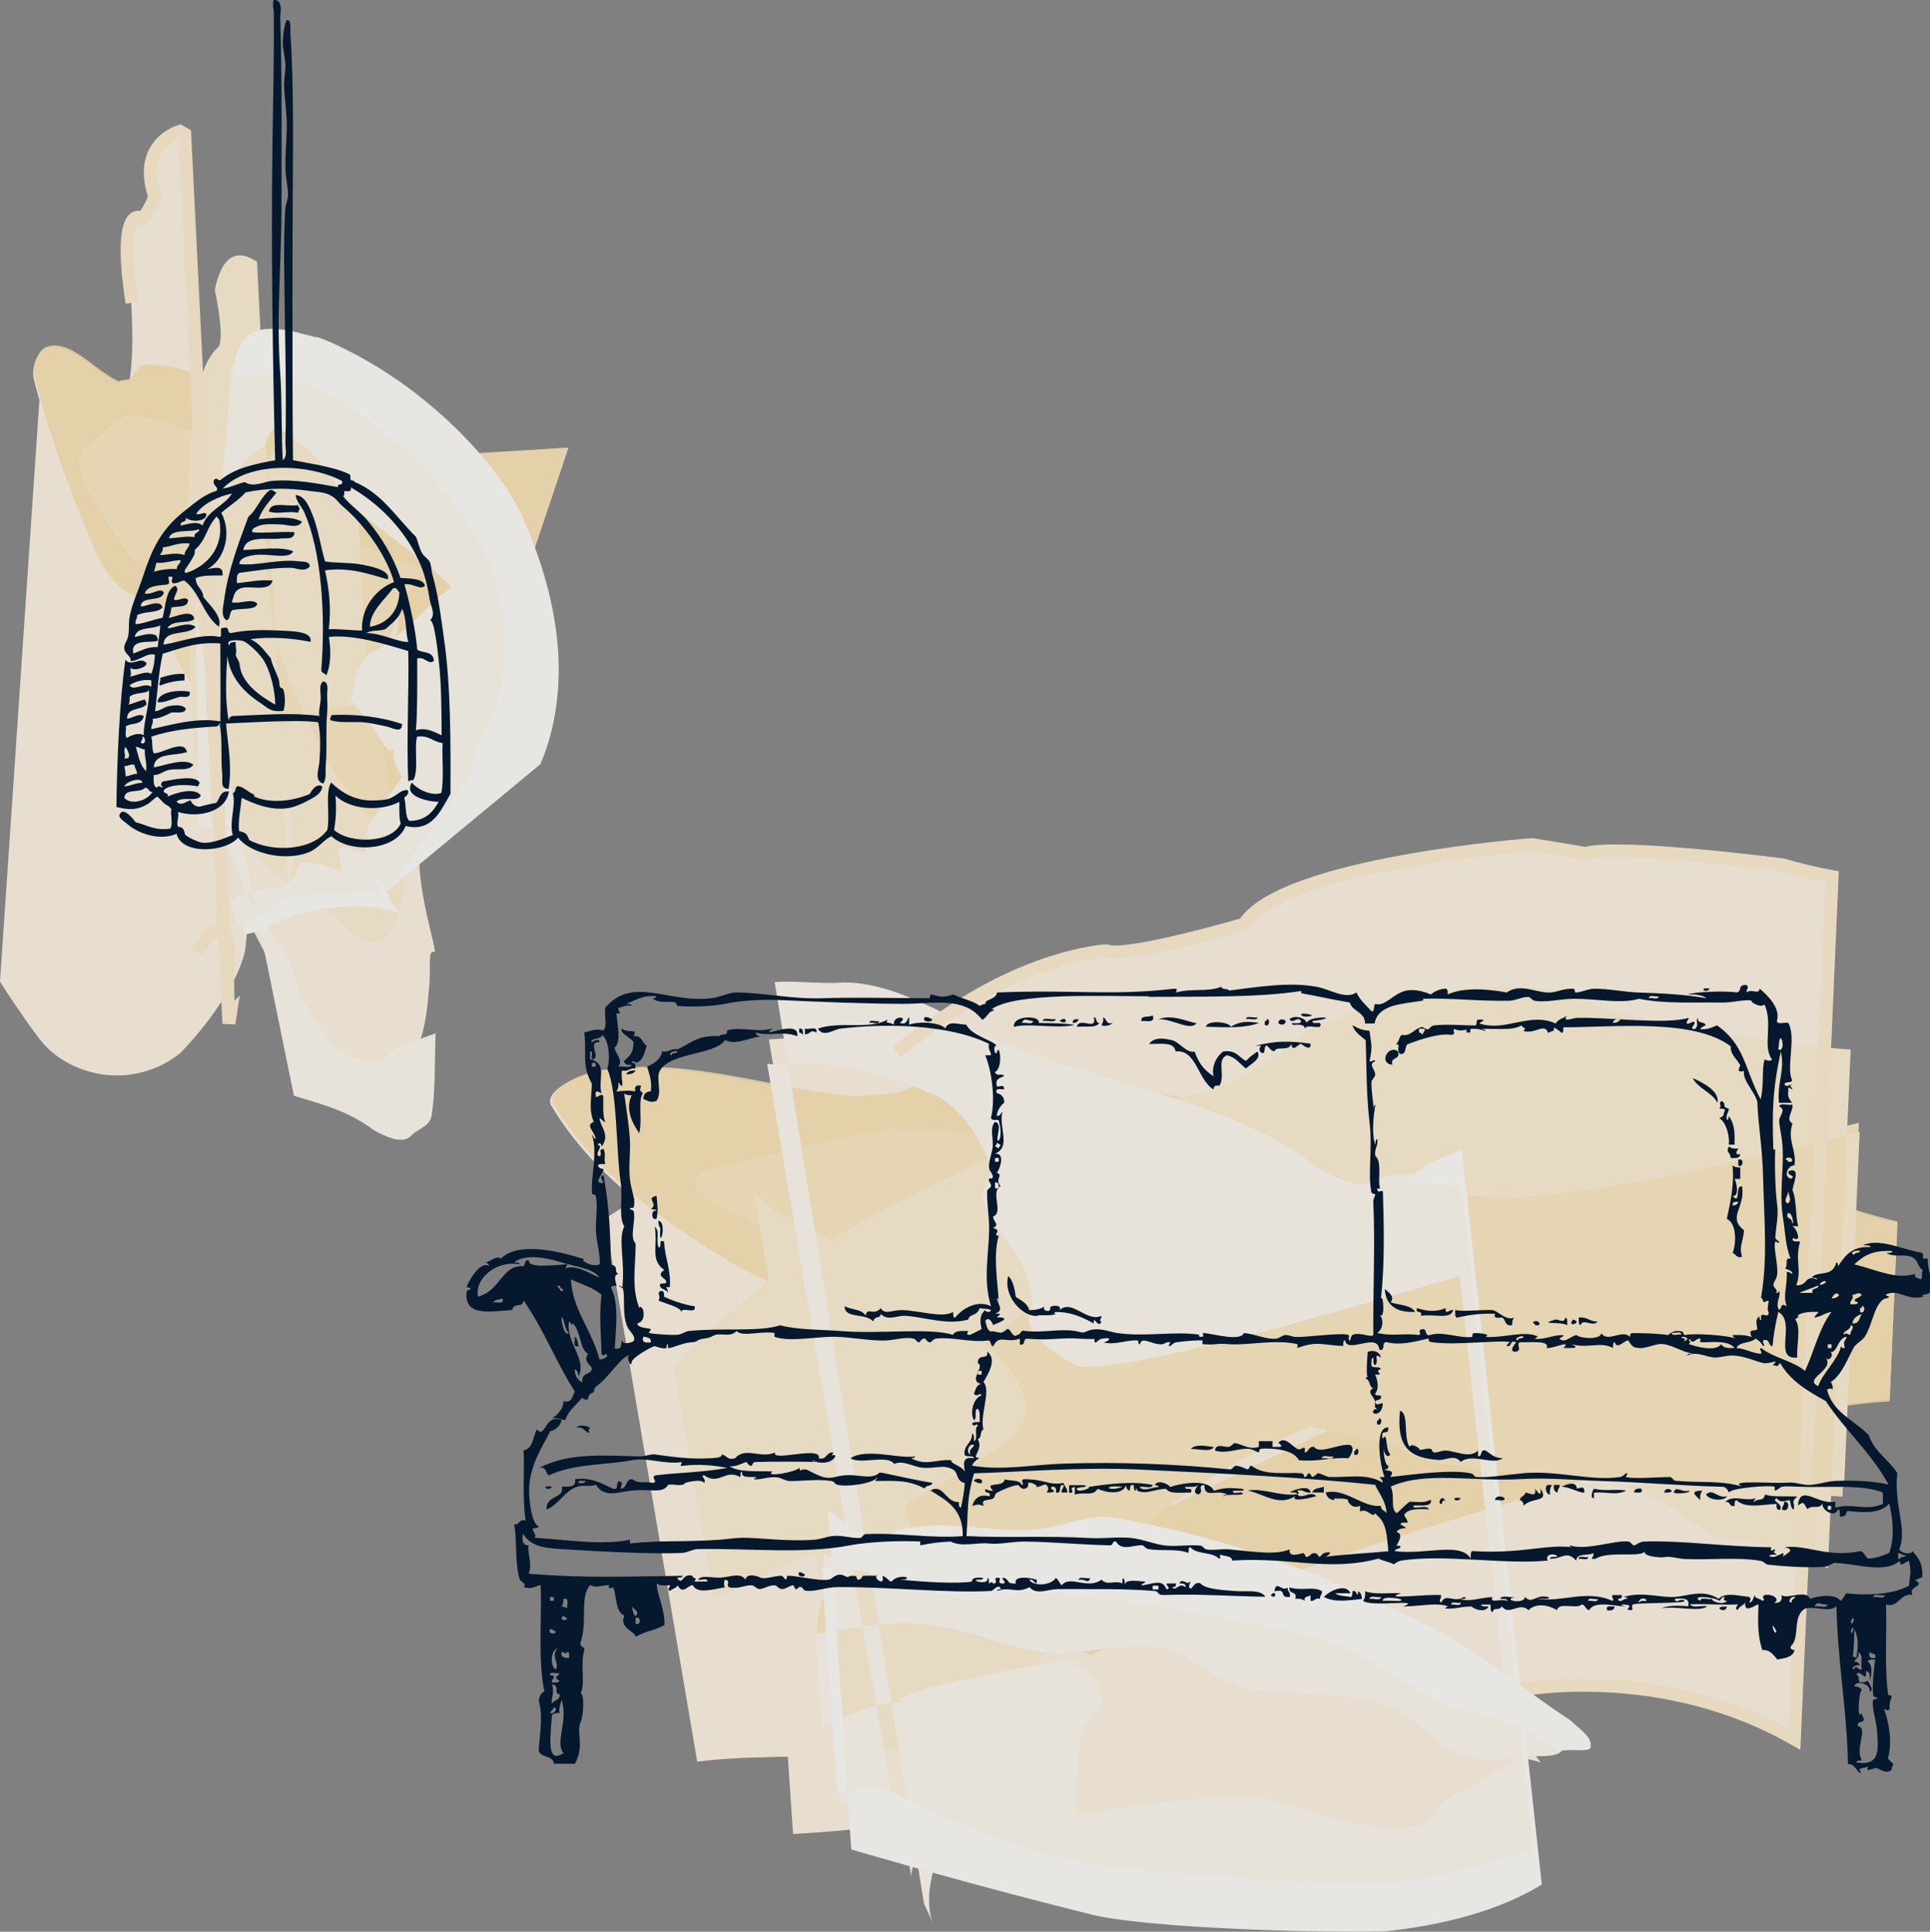 <?xml version="1.0" encoding="UTF-8"?><svg id="_レイヤー_2" xmlns="http://www.w3.org/2000/svg" viewBox="0 0 148.21 148.37"><rect x="0" y="0" width="148.21" height="148.37" fill="#808080" stroke="none"/><defs><style>.cls-1{fill:#05182d;fill-rule:evenodd;}.cls-2{fill:#fbe1ad;}.cls-2,.cls-3{opacity:.9;}.cls-4{fill:none;stroke:#fdedcd;}.cls-5{fill:#fdefd2;}.cls-6{fill:#fef4e2;}.cls-7{fill:#fffdfa;}.cls-8{fill:#fce8bf;}.cls-9{fill:#fef9ee;}</style></defs><g id="_レイヤー_1-2"><g class="cls-3"><g class="cls-3"><path class="cls-6" d="M38.23,45.98c.26-.47.29-1.1.12-1.84-.17-.72-.5-1.49-1.03-2.33-.97-1.57-2.59-3.18-4.14-4.33-3.17-2.42-6.49-3.47-7.22-4.12-.65-.45-1.52-.81-2.59-1.04-.62-.13-.9-.18-1.33-.22-.43-.04-.77-.05-1.16-.04-1.52.04-2.67.46-3.18.98-.17.13-.2.27-.29.42-.03.07-.02.15-.04.23-.09.88-.17,1.76-.26,2.63-.08.82-.17,1.63-.28,2.43-.08.6-.16,1.2-.24,1.8-.09.51-.17,1.01-.26,1.51-.06.38-.14.76-.22,1.14-.07.31-.14.61-.21.91-.06.26-.13.52-.21.78-.09.37-.22.75-.32,1.03-.07.21-.18.47-.24.62-.05.12-.11.24-.17.34l2.72,23.83c.63-.67,1.05-.96,1.2-.57.41,1.25,2.25,4.6,4.2,7.63,1.94,3.03,4,5.74,4.63,5.81,3.15.47,4.88-2.61,5.2-7.3.26-2.1-.15-3.33.47-3.16.2-.03-1.31-4.63-1.17-7.47.15-1.82,1.53-1.76,1.44-3.81.28-3.07,3.38-7.68,4.12-9.9l5.88-17.56-6.73.46s-.08.01-.11.02c-4.44,1.26-6.05,1.27-8.18-1.11-1.51-2.22-3.52-1.35-5.43-2.4-2.11-.85-3.77-.52-5.93-1.18-1.96-1.41-3.94-2.11-6.26-2.04-.31.18-.62.34-.84.81-.22.47-.8.28-1.1.47-1.82-.78-3.74-3.34-5.59-2.62-.51.17-1.14,1.35-.86,2.44,1.41,5.45,3.08,9.46,4.59,13.08,1.41,3.32,2.84,3.36,4.34,4.29,1.03.58,1.8,2.62,2.26,5.3.46,2.7.61,6.06.58,9.36-.08,5.14-.96,13.05-.18,12.84.51-.27,1.21-1.35,1.88-2,.66-.65,1.29-.88,1.41.46.1,2.06-.08,3.94.1,4.98-.05.31-.11,1.04-.11,1.32L14.05,10.08c-.1,0-.15,0-.19,0-.95,1.27-3.28.37-1.95,5.14-.73,2.2-2.36.76-2.1,4.39.42,4.84.76,10.25-.81,12.21-.85,1.22-1.92,1.7-3.31,1.4-.28,0-1.53-1.44-2.64-2.85L0,75.39c.56.9,1.15,1.77,1.67,2.52.5.73.96,1.35,1.28,1.78,1.48,2.02,4.02,2.94,6.06,2.91,2.08-.01,3.79-.84,4.9-1.78,1.77-1.86,2.9-3.5,3.7-4.87.17-.33.35-.66.52-.99.12-.31.29-.62.38-.9.08-.29.22-.56.25-.83l.09-.39h0s0-.02,0-.02h0c1.42-14.56.39-4.04.71-7.29h0s0,.02,0,.02v.03s0,.06,0,.06v.13c-.07.43-.1.31.11-.32.25-.8.77-1.95,1.37-2.85.6-.92,1.32-1.65,1.83-2,.57-.38.59-.25.34-.25l1.3-11.97c-1.84,1.07-2.86,2.12-3.49,2.94-.6.84-.85,1.46-.95,1.9-.17.9.18,1.09-.07,1.08-.85.64-2.87-1.27-4.44-.61-.88.59-1.42,1.56-1.56,2.61-.18,1.03.03,2.15.38,3.08.87,2.68,2.22,5.07,3.11,6.84.9,1.83,1.25,2.96.11,4.57.58-.23,1.39-.34,1.45-.52,1.62-1.99,4.37-2.64,6.41-2.58,2.07,0,3.38.68,3.48.22-.2-.36-.45-.97-.39-1.14.2-.1.23-.46.35-.79.04-.03.13.06.23.25l1.57,2.94,3.27-9.8c.26-.77.73-1.71,1.15-2.84.45-1.12.86-2.43,1.21-3.75.18-.66.34-1.34.49-1.99.15-.64.3-1.26.44-1.87.28-1.22.58-2.23.97-2.94Z"/><path class="cls-2" d="M11.6,46.47c-1.5-.94-2.93-.97-4.34-4.3-1.51-3.62-3.17-7.63-4.58-13.08-.29-1.09.35-2.27.86-2.43,1.85-.72,3.77,1.85,5.59,2.62.3-.18.89,0,1.1-.46.22-.47.53-.64.84-.82,2.32-.06,4.3.64,6.27,2.05,2.16.67,3.82.33,5.94,1.19,1.92,1.05,3.94.19,5.44,2.42,2.14,2.39,3.74,2.38,8.19,1.12.01,0,.02,0,.04,0l6.63-.39-5.77,17.64c-.72,2.2-3.87,6.86-4.16,9.96.09,2.04-1.29,1.99-1.44,3.81,0,0-1.5-1.55-4.23-4.04,1.66-7.06,2.8-14.09,3.42-21.03l.3,5.95c-1.08.7-2.11,1.4-3.12,2.15-5.52-1.77-11.31-2.56-16.99-2.33Z"/><path class="cls-8" d="M30.08,61.48s-.57,2.98-1.71,4.7c-1.14,1.72-2.76,2.16-4.52-2.91,0,0-1.26-6.65-2.41-13.45-1.12-6.82-2.24-13.77-.91-14.75,0,0,1.95-1.42,2.76-2.52,0,0,2.36,1.63,3.9.73l1.06,21.19c-.43-.17-.99-.13-1.7.26,0,0-.64.18-1.61.44-.95.26-2.18.61-3.35.89-2.35.57-4.47.93-4.45-.96,0,0-.73-.62-1.58-1.55-.85-.94-1.84-2.22-2.22-3.65,0,0-.22-1.92-.74-3.73-.51-1.8-1.37-3.52-2.33-3.07,0,0-.36-.51-.87-1.24-.52-.74-1.2-1.73-1.83-2.77-1.25-2.04-2.3-4.25-.61-4.99,0,0,.47-.47,1.09-.98.62-.52,1.38-1.1,1.92-1.32,0,0,3.8.76,7.4,2.3,3.63,1.51,6.93,3.77,6.99,5.02,0,0,.97.99,2.5,2.04,1.54,1.05,3.6,2.18,6.13,2.56v-.23c-2.86,2.86-4.8,7.99-2.91,17.99Z"/><path class="cls-5" d="M31.12,64.25s.22,3.22-.4,5.62c-.61,2.4-2.07,3.97-4.94.53,0,0-2.77-1.57-5.47-4.09-2.71-2.51-5.31-5.96-5.48-9.37,0,0-.32-6.68-.39-13.76-.02-7.09.02-14.52,2.3-16.5,0,0,.6-.29-.24-4.4,0,0,.15-1.02.61-1.79.47-.78,1.25-1.31,2.63-.38l2.4,48.18c.04-.4.13-.9.28-1.51,0,0,.15-1.93-.1-3.78-.22-1.85-.88-3.6-1.73-3.13,0,0,.04-1.11-.13-2.03-.15-.92-.52-1.62-1.15-.74,0,0,1.37-.99,3.24-1.77,1.85-.81,4.23-1.36,5.71-.93l-1.05-21.09c-.97.7-1.96.81-2.85-.16,0,0-1.75-.79-2.91.79-1.19,1.59-1.79,5.51-.26,15.34,0,0,1.11,3.44,2.86,7.05,1.76,3.6,4.21,7.38,7.06,7.9Z"/><path class="cls-9" d="M33.45,79.3c-.07,2.08,0,4.65-.33,6.51-.27.81-1.14.92-1.62,1.49-.7.6-1.95-.04-2.77-.48-2.09-1.57-4.13-2.03-6.16-2.66l-7.61-37.28c.18-.34.55-1.16.92-2.67.39-1.56.72-3.52,1.12-6.89.13-1.31.23-2.39.33-3.37.06-.75.12-1.46.19-2.18.05-.82.11-1.64.17-2.51,0-.11.02-.22.03-.35v-.05s.02-.07.02-.11c.01-.07.02-.15.03-.23.02-.17.04-.34.05-.43.27-.15,1.3.22,2.94-.17.37-.11.75-.17,1.12-.17.42,0,.86.06,1.28.16.58.12,1.28.31,1.89.53.62.23,1.22.51,1.8.83,2.31,1.28,4.26,3.21,5.96,5.37,1.92,2.29,4.58,4.77,6.64,8.25.46.77.76,1.53.94,2.26.2.78.27,1.54.25,2.25-.04,1.41-.4,2.81-.86,4-.94,2.51-2.07,4.53-2.24,7.07-.03.2-.05.4-.07.59l-7.76,9.39c.06.27.26.73.53,1.09.13.17.27.35.39.47.06.06.12.11.16.16.02.02.06.05.05.04-.05-.04-.12-.09-.19-.14-.53-.36-1.01-.56-1.59-.72-.59-.16-1.29-.28-2.34-.35-1.98-.18-3.27.26-4.95,1.12-.17.1-.85.3-1.53.54-.67.23-1.37.48-1.63.5-.79-.05-.37-.78-.77-1.2-.52-.61.09-1.07.92-1.33.86-.27,2-.35,2.67-.48.75-.19.97-.49,1.16-.84.15-.35.26-.76.59-1.04.53-.09,1.2.02,2.12.33,1.45.59.78-.31.77-1.03-.15-.57.33-.56.79-.41.49.17.95.46,1.11.29.27-.2.12-1.45.4-2.22l2.51-3.56c-.51-.78-.81-1.39-.6-2.33-.35,1.04-.99-.63-1.95-1.82-.92-1.24-1.98-2.28-1.15-2.19-.23.13,0-1.09.33-1.86.29-.43.62-1.2.88-1.31,1.07-.46,2.12-1.27,3.13-2.22,1.02-.94,2-2.02,3.11-2.8,0-.1-.39-.5-1.04-1.09-.63-.56-1.5-1.27-2.39-1.94-1.79-1.38-3.75-2.68-4.78-4.07-.75-1.15-1.52-2.32-2.52-3.28-.25-.24-.51-.46-.79-.67-.14-.1-.28-.2-.42-.3-.1-.09-.19-.17-.29-.25-.4-.31-.87-.55-1.27-.66-.48.14-.74,1.42-1.11,1.58-.19,0-.83.47-1.44,1.2-.63.73-1.21,1.73-1.52,2.77-.06.26-.18.53-.21.79l-.08.4c-.02.07-.03.13-.03.2l-.06.47c-.07.46-.14.93-.23,1.39-.06.34-.12.68-.18,1.02-.06.32-.14.66-.21.96-.05.23-.1.46-.15.69-.46,1.78-.75,2.26-.89,2.56l.25,17.01c.25-.37.45-.56.6-.49.73.48,1.99,1.95,2.31,3.21,1.16,3.51,2.65,4.7,4.09,7.41.35.74.49,1.75.84,2.5,1.08,1.97,2.57,4.16,3.4,4.34,1.61.89,3.11.73,3.8-.38l3.2-1.17Z"/><path class="cls-4" d="M15.11,73.14s.62-1.17,1.32-1.53c.67-.34,1.45.14,1.05,3.31,0,0,0,.76.02,1.58.02.76.02,1.49.2,1.32l-.12.79L14.18,10.3l-.38-.21s-.83.24-1.48.98c-.65.74-1.13,1.98-.43,4.03,0,0-.8,2.2-1.4,1.6,0,0-.36.04-.57.87-.21.83-.28,2.46.22,5.68"/><path class="cls-7" d="M24.32,25.87c1.41.47,5.02,2.19,8.3,4.9,1.67,1.35,3.28,2.92,4.65,4.57.34.41.64.8.94,1.2.31.41.59.81.83,1.19.47.74.87,1.47,1.11,2.06,1.28,2.85,2.29,6.01,2.64,9.4.35,3.36-.1,6.77-1.3,9.51l-11.79,9.76c.02.1.05.18.08.25.02.06.05.14.07.18.14.33.44.78.67,1.02.09.1.18.19.25.25.21.18.22.14,0,.04l-.19-.08-.22-.07c-.18-.06-.38-.11-.58-.16-.83-.19-1.72-.31-2.73-.28-1.71.01-4.18.39-6.12,1.41-.56.21-1.15.58-1.84.69-.53.14-.28-.35-.51-.56.31-.32,1.07-.6,1.54-.93,1.07-.59,1.21-1.21,2.51-1.41,1.14-.25,2.6-.17,3.56-.13.56-.01.88-.02,1.1-.09,1.24-.05,1.86.13,1.97-.16-.57-.78-.53-.95-.39-.9.15.03.41.36.46.35.07.07.27.46.38.7.05.08,0,.01-.02-.11l6.64-9.29c-.04-.78.06-1.5.45-2.24.57-.92,1.06-1.97,1.38-3.06.16-.55.3-1.13.4-1.71.1-.57.16-1.15.19-1.76.05-1.24,0-2.37-.22-3.63-.17-1.15-.54-2.41-.94-3.51-.35-.94-1.15-2.43-2.25-3.97-1.14-1.58-2.49-3.13-4-4.55-1.48-1.4-3.06-2.6-4.51-3.51-1.44-.91-2.77-1.52-3.58-1.78-3.05-1.46-4.82-.11-5.34-.78,0,0,0-.08.01-.22.02-.13.04-.31.08-.53.04-.43.25-.99.47-1.48.13-.25.35-.48.55-.67.22-.19.58-.35.94-.44.46-.09.9-.12,1.6-.04.16.02.33.04.5.07.2.03.41.07.61.12.51.13,1.05.27,1.62.42Z"/></g></g><g class="cls-3"><g class="cls-3"><path class="cls-6" d="M79.34,141.92c2.34,3.65,19.62-.12,22.07.3,3.42.23,9.19-1.41,15.48-3.7l-4.76-43.76c-6.94.59-14.67,1.61-20.69,2.28-6.01.67-10.3,1.01-10.28.38.27-1.3-1.46-5.21-3.67-8.9-2.21-3.69-4.88-7.18-6.62-7.63-3.96-1.07-7.94-1.36-11.83-1.05l10.94,64.31c-.02-.42.21-1.19.8-2.18.59-.99,1.53-2.19,2.67-3.53,1.08-1.11,1.84-2,2.41-2.58.59-.58,1.03-.87,1.79-.76.29-.01.72-1.26,1.63-2.9.92-1.64,2.4-3.64,4.65-5.17,3.13-1.95,7.57-1.82,10.36-4.02,5.55-3.35,24.04-8.17,30.4-10.46,8.65-3.1,14.29-4.62,20.42-5.05l.59-13.57c-2.44-.57-4.9-1.38-7.64-2.33-7.13-3-13.52-2.57-21.08-4.14-8-1.34-13.8-1.3-21.85-2.2-7.55-1.61-14.6-2.41-22.82-2.29-1.1.18-2.19.36-2.97.83-.78.46-2.89.34-3.97.53-6.63-.69-12.81-3.03-19.3-2.03-1.8.25-4.37,1.56-3.73,2.63,1.59,2.67,3.71,4.95,6.15,6.97,2.44,2.04,5.2,3.85,8.11,5.55,5.48,3.15,12.24,3.04,19.24,3.97,9.71,1.21,16.2,8.31,20.34,15.19,1.43,2.64,2.59,6,4.32,8.75.87,1.37,1.88,2.58,3.14,3.47,1.26.91,2.77,1.5,4.66,1.6,2.22.04,4.41-.07,6.6-.26,2.18-.15,4.36-.36,6.54-.45,4.34-.14,8.7.16,12.95,2.24,1.16.62,2.28,1.22,3.35,1.79l2.92-66.63c-5.45-.87-10.34-1.62-16.15-1.66-1.03-.24-5.16-.65-6.54-.61-7.99,1.57-17.63.79-22.63,6.26-8.7,2.65-13.5,1.2-20.16,5.39-3.47,2.37-7.61,4.89-12.47,7.61-4.83,2.74-10.34,5.7-16.26,9.49l7.09,41.7c1.55-.19,3.14-.29,4.74-.32,6.22-.24,11.89.17,17.76,1.36,2.07.33,9.27,5.44,11.48,7.07,4.09,3,10.6,1.43,14.91-.47,2.8-1.53,5.61-2.85,8.53-3.99l-4.71-43.34c-3.44,2.66-7.19,5.03-11.44,7.28-2.66.95-5.48.32-8.51,1.06-6.99,2.45-11.38,6.9-17.27,9.98-4.01,1.49-7.2,2.76-9.69,3.84l1.56,23.09c13.12-.74,11.15-2.59,11.95-2.2,2.45.16,3.2,3,6.24,3.78,4.14.7,8.34-.52,11.14-1.98,8.31-3.84,18.13-7.84,28.1-5.1-.59-.61-.8-1.43-1.48-1.51-14-3.79-24.72-10.45-39.49-11.14-1.46.28-3.32.76-5.05.71-3.07-.29-5.88-.29-8.68-.29-.26-.02-.53-.06-.8-.13l.82,12.19c4.92-.62,13.75,3.71,15.67,6.72Z"/><path class="cls-2" d="M76.02,101.31c-7-.93-13.76-.82-19.24-3.98-2.9-1.7-5.67-3.51-8.11-5.55-2.44-2.02-4.55-4.3-6.14-6.97-.65-1.07,1.93-2.38,3.73-2.63,6.49-.99,12.67,1.34,19.3,2.04,1.09-.2,3.2-.08,3.97-.53.78-.47,1.87-.65,2.97-.83,8.23-.12,15.28.69,22.83,2.3,8.06.9,13.86.87,21.86,2.21,7.56,1.57,13.95,1.14,21.08,4.16,2.67.93,5.07,1.72,7.45,2.29l-.61,13.81c-6.2.41-11.87,1.93-20.61,5.07-6.36,2.28-24.85,7.1-30.4,10.46-2.79,2.2-7.23,2.07-10.36,4.02,0,0-.67-.44-2.05-1.22-1.38-.78-3.52-1.91-6.23-3.27,2.16-1.15,4.56-2.28,6.89-3.4l7.04-3.38,14.09-6.77,28.27-13.54,11.87-1.55-.58,13.18c-22.12-4.07-44.6-6.07-67.03-5.9Z"/><path class="cls-8" d="M82.87,122.44s-1.58.8-3.9,1.83c-2.31,1.04-5.18,2.3-7.53,3.29-2.4.98-4.24,1.7-5.61,1.54-1.35-.17-2.5-1.19-3.14-3.82,0,0,.03-.47.18-1.29.15-.83.41-2.02.89-3.47.95-2.9,2.96-6.83,5.98-10.69,1.5-1.94,3.2-3.86,4.99-5.68,1.79-1.82,3.63-3.51,5.51-5.02,3.76-3.01,7.67-5.24,11.38-5.81,0,0,10.7-1.64,16.24-2.87,0,0,10.56,3.15,21.68-.9,0,0,5.69-1.51,13.21-3.31l-1.26,28.71c-6.64-.45-14.73-.99-21.4-1.44-6.63-.53-11.81-1.15-12.7-2.45,0,0-1.1-.24-2.83-.62-1.73-.36-4.09-.91-6.59-1.49-5.01-1.18-10.62-2.62-12.9-4.08,0,0-1.68-1.95-4.44-3.8-2.76-1.82-6.63-3.55-10.8-3.07,0,0-1.58-.5-3.77-1.18-2.19-.72-4.99-1.65-7.4-2.6-2.42-.97-4.46-1.95-5.08-2.83-.62-.87.19-1.68,3.46-2.13,0,0,1.89-.51,4.27-1.11,2.39-.57,5.28-1.18,7.25-1.45,0,0,.88.05,2.41.13,1.54.09,3.74.19,6.38.4,5.29.36,12.36,1.08,19.48,2.08,14.26,1.91,28.56,5.45,29.91,6.87,0,0,1.81.57,4.91,1.41,1.55.44,3.41.96,5.54,1.51,2.13.56,4.5,1.21,7.08,1.82l.02-.47c-19.46,1.3-49.33,5.98-61.46,22.01Z"/><path class="cls-5" d="M82.34,125.46s-.88.78-2.36,1.88c-1.47,1.1-3.48,2.51-5.42,3.78-1.96,1.26-3.82,2.39-5.33,2.93-1.54.54-2.71.46-4.22-.56l-7.14-41.97c.48.38.94.81,1.36,1.29,0,0,6.49,3.16,12.02,6.93,5.52,3.78,10.11,8.22,5.8,11.18,0,0-2.27,1.57-6.18,3.84-3.92,2.27-9.49,5.24-16.09,8.02l-3.02-17.78c2.59-2.94,5.86-5.7,9.34-8.03,3.49-2.36,7.19-4.34,10.67-6.02,1.75-.84,3.42-1.62,5.08-2.32,1.67-.71,3.36-1.37,5.06-1.96,3.4-1.19,6.86-2.12,10.3-2.7,0,0,3.11-.35,8.41-5.03,0,0,15.01-6.03,22.43-1.46,0,0,10.2,2.53,19.07,3.13l-1.75,39.84c-3.16-1.27-6.23-2.2-8.59-2.18,0,0-1.44-1.36-3.51-2.54-2.07-1.15-4.76-2.21-7.17-1.51,0,0,.6-.03,1.66-.09,1.07-.05,2.6-.09,4.48-.13,3.76-.09,8.89-.04,14.37.23l1.2-27.31c-13.19,3.39-28.41,6.57-31.89,4.22,0,0-5.47-.9-13.39.89-3.96.9-8.53,2.47-13.31,5.16-2.39,1.35-4.84,2.98-7.3,4.94-2.45,1.98-5,4.31-7.33,7.12,0,0-.26.95-.36,2.39-.1,1.44-.02,3.36.57,5.29.58,1.93,1.63,3.89,3.5,5.45,1.86,1.57,4.59,2.74,9.02,3.08Z"/><path class="cls-9" d="M72.52,141.65c-.62,1.08-.99,2.28-1.12,3.4-.05.28-.05.55-.05.82,0,.26,0,.52.04.76.04.24.05.47.12.69l.09.31.05.14s.01.05.03.07c0,0,.05.11,0-.01-.2-.48-.43-1.01-.72-1.6l-11.47-70.8c1.62-.13,3.61.17,5.27.03,2.69-.04,5.4,1.25,7.22,2.11,8.22,5.24,21.97,6.14,29.26,12.16,1.22.7,2.16,1.08,3.48,1.25.38-.22,1.79-.58,2.16-.8,1.82-.01,3.62.07,5.4.13l5.71,52.53c-2.19.52-4.32,1.06-6.32,1.81-5.95,2.55-12.58,1.71-18.88.54-3.5-.53-7.62-.42-11.43-.63-6.57-.31-8.55-6.46-14.7-6.04-.71.02-1.41.06-2.09.13l-1.3-19.21c8.62,2.15,16.86-.74,25.66,1.42,5.51,1.69,10.48,2.68,15.57,4.99,3.74,2.12,8,3.46,12.19,5.28.97.39,3.34,2.79,3.25,3.32-.48.75-2.83.21-4.28.58-4.01.87-5.87-2.32-8.38-3.72-3.2-1.49-7.47-1.01-11.53-1.6-1.64-.52-2.89-1.23-4.4-2.28-2.08-1.67-5.39-.84-8.59-.57-4.01.68-7.95-1.9-12.09-2.13-2.82-.25-5.49.37-8.03.77l.49,7.26c2.14-1.17,4.23-2.12,6.59-1.97-4.17-.42,16.44-4.46,12.47-2.77.31-.32,1.77.53,2.19,1.27.04.53.46,1.27.15,1.59-2.51,2.55-1.52,5.62-1.94,8.38.37.22,11.17-2.02,15.76-.86,3.54,1.06,6.78,2.44,10.85,1.8.99-.42,1.2-1.8,2.19-2.23.54-.15,2.3-1.15,4.77-2.62l-4.06-37.33c-4.48,1.29-11.17,3.27-17.08,4.76-5.91,1.49-11.04,2.52-12.29,2.12-1.9-.82-4.23-2.82-3.62-4.06.78-3.64-2.58-5.53-3.59-8.66-.15-.83.73-1.76.57-2.6-.86-2.29-2.62-5.02-4.83-5.67-3.67-1.72-8.19-2.54-11.67-2.13l-.68-.08,10.33,60.73c.39-.12,1.44-.45,3.33-.79Z"/><path class="cls-4" d="M114.96,130.09s.72-.17,1.99-.34c1.26-.16,3.08-.36,5.24-.31,4.33.06,10.11.98,15.6,4.12l2.9-66.23c-1.25-.23-2.51-.52-3.78-.9,0,0-12.53-1.62-15.15-.88l-4.11-.68s-19.17,1.45-22.11,6.11c0,0-9.05,2.66-10.59,2.05,0,0-1.86.09-4.75,1.09-1.45.5-3.15,1.23-5.02,2.29-1.83,1.05-3.91,2.46-6.35,4.38"/><path class="cls-7" d="M106.48,148.34c-3.2.14-18.61-.13-23.09-1.4-6.13-1.53-11.93-3.12-18.02-4.89l-1.76-26.05c.73.55,1.48,1.12,2.24,1.7.62.31,1.51.48,2.03.21,4.13-1.73,8.74.19,12.6-.58,1.67-.24,3.23-1.07,4.99-.77,9.28,1.54,17.73,4.9,25.69,9.12,3.34,1.84,6.14,4.32,9.47,6.47.59.6,1.64,1.25,1.52,1.95.14.55-1.43.2-2.27.37-.98-.38-1.77-1.18-3.07-1.69-2.35-1.16-5.33-1.35-7.4-2.69-2.32-1.19-4.12-2.68-6.68-3.74-1.73-.6-3.27-1-5.06-1.26-6.4-1.46-12.64-2.47-19.04-2.86-2.71,1.69-6.48-.07-9.41-.45-.89-.17-1.69-.68-2.76-1.07-1.11-.22-2.26-.25-3.35-.34l1.18,17.41c1.5-.41,2.91-.7,4.17-.16,4.35,2.19,8.66,4.02,13.59,5.22,4,.99,20.17,2.03,24.27,1.75,4.04-.11,7.7-1.51,11.43-2.5l-5.55-51.01c-1.35-.02-2.69-.08-4.02-.29-.24-.03.92-1.48,4.09-2.44l6.13,56.39c-2.36,1.46-6.14,2.96-11.95,3.59Z"/></g></g><path class="cls-1" d="M131.3,75.94c-.32.45-.94-.17,0,0h0Z"/><path class="cls-1" d="M100.79,77.98c-.91.37-1.4-.42,0,0h0Z"/><path class="cls-1" d="M88.52,77.98c.21.64-.48.4-.88.44-.05-.49.63-.24.88-.44Z"/><path class="cls-1" d="M71,78.13c.3-.06.39.1.58.15.05.26-.82.26-.58-.15Z"/><path class="cls-1" d="M84.73,78.13c.26.13.19.59.73.44-.2.2-.72.31-.88.15.11-.13.16-.33.15-.58Z"/><path class="cls-1" d="M88.96,78.28c1.17-.43,2.4.29,2.92.29-.42.68-1.82-.33-2.92-.29Z"/><path class="cls-1" d="M95.68,78.28c.02-.32.62-.06.88-.15-.02.32-.62.06-.88.15Z"/><path class="cls-1" d="M80.06,78.42c.06-.33.72-.06,1.02-.15-.06.33-.72.06-1.02.15Z"/><path class="cls-1" d="M81.37,78.42c.54-.51.74.4,0,0h0Z"/><path class="cls-1" d="M82.83,78.28c-.06.18-.19.3-.44.29-.07-.31.21-.28.44-.29Z"/><path class="cls-1" d="M97.28,78.28c.28-.06.21.67-.15.44v-.29c.12.03.14-.06.15-.15Z"/><path class="cls-1" d="M98.74,78.42c-.04.34-.39.34-.58.15.04-.34.39-.34.58-.15Z"/><path class="cls-1" d="M66.77,78.57c-.02-.32.52-.07.73-.15.02.32-.52.07-.73.15Z"/><path class="cls-1" d="M61.37,79.01c.31-.07.28.21.29.44-.12-.03-.15-.15-.29-.15v-.29Z"/><path class="cls-1" d="M61.81,79.01c.3.09,1.01-.24.88.29-.52-.26-.36.1-.88.15v-.44Z"/><path class="cls-1" d="M112.62,79.01h.29v.29h-.29v-.29Z"/><path class="cls-1" d="M93.2,82.66c-.17-.54.09-1.43.73-1.9.98-.15,1.21.45,1.75.73.41-.43.4-.37.88-.73.36.58-.54.96-.88,1.31-.47-.36-.78-.87-1.46-1.02-.84.34-.08,1.56-.58,2.34-.29-.05-.46.03-.44.29-1.2-.67-1.32-3.12-2.92-2.92-.1-.78-1.19-.56-2.04-.58.43-.57,1.18-.42,1.75-.29.57.13,1.13,1.02,1.75.88.29.8.63,1.36,1.46,1.9Z"/><path class="cls-1" d="M107.36,80.76c.21.7-.61.36-.44,1.02-1.09-.11-.29-1.59.44-1.02Z"/><path class="cls-1" d="M48.81,82.22c-.12.22-.37.31-.73.29.12-.22.37-.31.73-.29Z"/><path class="cls-1" d="M129.99,82.8c.82.37,2.08,1.01,1.9,1.9-.44-.83-1.47-1.06-1.9-1.9Z"/><path class="cls-1" d="M133.49,89.08c.43-.21.43.65,0,.44v-.44Z"/><path class="cls-1" d="M50.56,93.75c.74.15,0,2.5.15.58-.11-.13-.16-.33-.15-.58Z"/><path class="cls-1" d="M108.82,100.47c.77.26,1.52.3,2.19,0-.04.6.3.08.58.15-.18.76-1.42.28-2.48.44.18-.47-.47-.11-.29-.58Z"/><path class="cls-1" d="M111.74,100.62c.74.14,1.66-.03,2.92,0,.54.22,1.04.82,1.61.58-.11.13-.16.33-.15.58-.55.11-.49-.38-.73-.58-.26-.03-.73.15-.58-.29-1.24-.07-2.3.15-2.92.29-.2-.05-.12-.37-.15-.58Z"/><path class="cls-1" d="M120.21,101.2c.2.05.12.37.15.58-.58-.31-2.36,0-.88-.44.34.04.63.31.73-.15Z"/><path class="cls-1" d="M121.23,101.2c.67-.09.84.33,1.46.29-.38.49-1.15-.29-1.31.29-.2-.05-.12-.37-.15-.58Z"/><path class="cls-1" d="M120.79,101.35c.85.19-.53.69,0,0h0Z"/><path class="cls-1" d="M117.73,101.64c-.06-.28.67-.21.44.15h-.29c.03-.12-.06-.14-.15-.15Z"/><path class="cls-1" d="M44.14,102.66c.22.12.21.47.29.73-.49.15-.23-.45-.29-.73Z"/><path class="cls-1" d="M105.9,108.94c.28-.06.21.67-.15.44v-.29c.12.03.14-.06.15-.15Z"/><path class="cls-1" d="M93.2,111.13c-.16.42-1.08.17-1.75.15.4-.44,1.38-.16,1.75-.15Z"/><path class="cls-1" d="M104.15,111.27c.28-.06.21.66-.15.44v-.29c.12.03.14-.06.15-.15Z"/><path class="cls-1" d="M74.8,113.76c-.05-.26.82-.26.58.15-.31.06-.39-.1-.58-.15Z"/><path class="cls-1" d="M118.89,114.05h.29c-.12.17-.19.39-.15.73-.29.07-.47-.67-.15-.73Z"/><path class="cls-1" d="M119.33,114.05h.44c.02.26-.18.31-.15.58-.26-.04-.33-.25-.29-.58Z"/><path class="cls-1" d="M42.39,114.19c-.32.45-.94-.17,0,0h0Z"/><path class="cls-1" d="M101.66,114.19v.44h-.88c.08-.35.55-.32.88-.44Z"/><path class="cls-1" d="M117.87,114.34c.18.17.49.79.44,0,.68,1.11-.63.6-1.31,1.31,0-.25-.11-.38-.29-.44.04-.3.39-.29.44-.58.31.05.87.42.73-.29Z"/><path class="cls-1" d="M122.4,114.34c.87.23,1.85-.01,2.48.15-.8.39-1.4.07-2.48.15v.44c-.34-.04-.08-.64,0-.73Z"/><path class="cls-1" d="M126.05,114.34c.15.44-.33.26-.58.29.04-.26.25-.33.58-.29Z"/><path class="cls-1" d="M128.38,114.49c-.05.2-.37.12-.58.15.04-.34.39-.34.58-.15Z"/><path class="cls-1" d="M129.7,114.49c.22.18-.98.28-1.17.15.15-.59.59.02,1.17-.15Z"/><path class="cls-1" d="M130.72,114.49c-.12.17-.19.39-.15.73-.38-.38-.87-.71.15-.73Z"/><path class="cls-1" d="M132.62,114.92c-.21.42-1.43.31-1.61-.15.59-.48.84.35,1.61.15Z"/><path class="cls-1" d="M115.54,115.07c.02.32-.52.07-.73.15.01-.37.54-.34.73-.15Z"/><path class="cls-1" d="M111.01,115.36c-.19-.37-.29.15-.29.15-.45.02.08-.9.29-.15Z"/><path class="cls-1" d="M112.18,115.07c-.32.45-.94-.17,0,0h0Z"/><path class="cls-1" d="M137,115.36c.51-.16.39.9-.15.58-.02-.26.18-.31.15-.58Z"/><path class="cls-1" d="M121.23,119.74c-.02-.32.52-.07.73-.15.02.32-.52.07-.73.15Z"/><path class="cls-1" d="M61.37,120.76c.24-.04.25.14.44.15.06.28-.67.21-.44-.15Z"/><path class="cls-1" d="M82.83,121.35c.02-.32.62-.06.88-.15-.12.52-.36.02-.88.15Z"/><path class="cls-1" d="M99.04,122.66c-.91.07-.1-.67-1.17-.44.12-.91.58.08,1.02-.29-.06.35.27.32.15.73Z"/><path class="cls-1" d="M104.59,122.81c-1.11.11-2.08.28-2.92-.15.4-.46,1.68-1.1,2.04-.29h-1.17c.26.23.78.2,1.17.29.17-.02.12-.27.15-.44.38-.17.38.7.44,0,.2.1.27.31.29.58Z"/><path class="cls-1" d="M97.58,122.52c.44-.54.49.44,0,0h0Z"/><path class="cls-1" d="M124,123.39c-.04.26-.25.33-.58.29-.15-.44.33-.26.58-.29Z"/><path class="cls-1" d="M132.03,123.54c.05-.2.37-.12.58-.15-.04.34-.39.34-.58.15Z"/><path class="cls-1" d="M45.31,87.18c.32-.08.21.28.44.29-.09-.59-.84-1.03-.15-1.31-.4-.9-.18-1.73-.15-2.92-.81-1.49-.38-2.25-.58-3.94.61-.14.87-.31,1.46-.15.34-.3.05-1.21.15-1.75,2.12-2.48,4.79-.33,8.18-.73.64-.07,1.27-.44,1.9-.44,1.96,0,4.27.52,6.57.44,2.27-.08,5.3-.01,8.18,0,.14,0,.11-.18.15-.29.72.13.86.3,1.75,0,.65.33,1.48.47,2.04.88.12-.08.24-.15.44-.15-.12-.38.78-.3.88-.88,6.05-.24,8.71.27,13.58-.29.37,0,.18.11.15.29,1.24-.35,2.42-.01,3.5-.44.02.27.49.09.58.29,2.09-.25,4.55-.69,6.72-.29,1.12.21,2.19,1,3.07.44.24.54.64.89,1.17,1.46.27-.02.09-.49.29-.58.73.22,1.35-.8,2.34-1.02.54-.12,1.25,0,1.9.29.28-.21.59-.39,1.02-.44.31-.07.28.21.29.44,1.23-.58,3.16-.41,4.53-.15,1.03-.76,2.33.07,3.36,0,.48-.03,1.01-.32,1.75-.29.13,0,.12.29.15.29.49,0,.95-.29,1.46-.29,1.17,0,2.26.25,3.36.29,1.75.06,3.46.13,5.26.44-.33-.25-.86-.31-1.46-.29.53-.21,3-.29,3.8-.15.46-.17-.03-.58.73-.58.24.29-.01.19,0,.58.44-.33.89.21,1.02-.29.63.55,1.61,1.48,1.31,2.48.02.32.62.06.88.15.63,1.11-.19,3.43.29,4.38-.02.27-.49.09-.58.29,0,.44.92-.21.44.15.03.12.15.15.15.29-.12-.03-.15-.15-.29-.15-.02.53-.13.69.29,1.17h-1.02c-.15-1.6.47-2.43.15-3.94-.66,2.96-.67,4.75-.58,7.45,0,.17.16.08.15,0-.05.76-.04,2.98.15,4.38.11.8-.13,1.81-.15,2.48,0,.12.29.28.29.29-.02.27-.25-.1-.29,0-.17.43.2,1.62.15,2.48-.03.42-.31.62-.29.88.01.2.46.44.15.58.17.02.26-.03.29-.15.16.36-.35,1.03,0,1.46.3-.26.04-.54.58-.29-.32-.8.05-1.46,0-2.63.24-.04.25.14.44.15-.04-.3-.39-.29-.58-.44.29-.1-.09-.87.44-.73-.4-.92-.41-2.01-.58-3.07-.37-2.18.22-4.43-.15-6.42-.06-.32-.16-.92-.15-1.17.02-.27.57-.82,0-1.02.06-.33.72-.06,1.02-.15.06.58-.57,1.1,0,1.46-.43,1.26.34,2.07.15,3.21-.48-.03-.9.84-.29,1.02.53-.23-.34-.22-.15-.58.95-.35.37.86.29,1.46.32.73.22,1.98.44,2.77h-.44c.25.19.4.48.44.88-.21.32-.36-.18-.44.15.05.2.37.12.58.15-.41,1.51.16,2.16-.29,3.36.95.04.59-.84,1.61-.44-.02-.17-.27-.12-.44-.15.48-.58,1.61.03,1.9-1.17.14,0,.11.18.15.29.51-.8,1.07-1.56,2.48-1.46-.05-.2-.37-.12-.58-.15,1.25-.59,3.14.37,4.53.58.28.26-.25.51.44.44,0,1.12.47,1.5.15,2.63-.02.15-.89.14-.44.29-1.25.39-1.96-.64-2.92-.15-.06.03.24.21.29.15-.15.19-.37.09-.58.29-.65.61-.74,1.83-1.31,2.77-.2.33-.69.54-.88.88-.43.79-.91,2.1-1.75,2.63.11.13.16.33.15.58-.19-.18-.23-.06-.44,0,.45,1.79,2.12,2.36,3.21,3.5.42,1.28,1.54,1.87,2.19,2.92-.29,2.4.79,4.3.15,5.84.06.25.86.49,1.02.15.43.49.85,1,.73,2.04-.26-.02-.31.18-.58.15.97.56-.55.44-.15,1.17-.92-.19-1.11,1.04-2.04.73.08,2.41-.13,4.48.15,6.86,0,.14.18.11.29.15-.05.34-.23.55-.15,1.02-.19.18-.23.06-.44,0,.36.91.67,2.64.29,3.8.14.15.29.3.44.44-.08.12-.15.24-.15.44-.41.37-1.01-.13-1.17-.15-.18-.01-1.01.43-.58-.15-.31.26-.95-.03-.58.58-.42-.16-.43-.74-1.02-.73-.06-3.98-.81-7.98-.88-12.12-.6.48-1.31.03-2.34.15-1.11.52-.42,2.3-1.17,2.92-.05.25.11.28.29.29-.12.56-.75.62-1.31.73-.32-.31-.51-.76-1.17-.73-.43-1.35-.31-2.53-.29-3.5-.3.03-1.1.76-1.02-.15-.14.25-.48.29-.58.58-.26-.11-.02-.27,0-.44-.87.08-2.37-.05-3.65,0,.16.33.92.06,1.31.15-.58.47-2.29-.03-3.5.15.59-.26,1.52-.19,2.04-.15.16-.69-.47-.6-1.02-.58.06.49.36-.1.73.15.34.23-3.46.13-3.94.29-.19.07.06.45-.15.44-.81-.04.61-.4-.73-.44,0,.14.18.11.29.15-.56.04-2.42-.51-2.77.29-.3-.04-.29-.4-.58-.44-.38.4-1.78-.22-1.9.44-.61-.38-1.6-.59-2.19,0-.7-.68-1.5.48-2.04-.29-.31.41-.55-.02-.73.44-.2-.05-.12-.37-.15-.58h-.73c.05.2.37.12.58.15-.24.48-1.01.26-1.31,0-.93,0-1.19.22-2.04.15.01,0,.16-.2.29-.15-.87-.33-1.96-.04-3.5,0,1.63-.63-2.49.08-3.07-.44.12-.17.19-.39.15-.73.7.27,1.85.1,2.77.15-1.72.54,2.25.02,3.07.15.01.4-.24.29,0,.58.39-.81.9.06,1.75-.44.46.12-.26.19-.44.15,1.03.23,1.43-.06,2.63-.15-.24.52.56.11,1.17.29-.05-.2-.37-.12-.58-.15.11-.33.82-.06,1.17-.15-1.15.24.74.61.73,0,.58.6.78-.2,1.75,0,.45.23-.63.13-.88.15,2.01.29,3.84-.74,5.84.15.22-.06-.06-.19,0-.44h.73c.05.25-.11.28-.29.29.12.43.47-.09.73,0,0-.14-.18-.11-.29-.15,1.48-.43,2.79.08,3.94,0,.97-.06,2.15-.63,3.36.15.45-.55,1.63-.21,2.34-.15.18.19.06.23,0,.44.3-.04.29-.39.44-.58-.02.28.25.2.58.44.33-.08-.18-.23.15-.44.65-.13,1.26.37.73.58.46.07.65-.13.58-.58.42.36,1.89-.47,2.19.29.51-.2,1.9-.45,2.34.15.2-.14.29-.39.44-.58,1.17.17,3.48.17,4.82-.58.07-.92.19-1.01,0-1.9-.4.08-.61.56-.73,0-1.13.99-3.29.21-4.96.15-.23,0-.47.27-.73.29-1.11.11-3.08-.01-4.38-.15-.26-.03-.31-.24-.58-.29-1.69-.32-4-.06-5.84-.15-.57-.03-1.11-.22-1.46-.15-.38.08-1.79-.04-1.61-.44-.29.52-2.8-.07-3.8.58-.56.03-.05-.12-.15-.44-.41.23-1.31-.04-1.31.58-.77-.84-1.07-.11-2.04-.15.05-.2.37-.12.58-.15-.07-.29-1.02-.26-.73.29-3.42.33-7.88-.51-11.24,0-.22.03-.42.17-.58.29-.34-.19-.82-.25-1.17-.44-3.91,1.03-6.73-.14-11.24.15-.09-.36-.32-.28-.88-.44-.23.05.13.26-.15.29-.48-.54-1.75-.3-2.19-.88-.17.02-.12.27-.15.44-.88-.34-2-.12-3.07-.29-.22-.04-.38-.29-.44-.29-.66-.06-1.62.49-2.04-.29-.32-.08-.21.28-.44.29-2.29-.04-4.24-.26-6.57-.29-.93-.01-1.9.24-2.77.15-.87-.1-2.06.3-2.92-.15-.84.03-1.61.14-2.34.29,0-.02,0-.29,0-.29-1.49-.08-3.84,0-5.4.29-3.64.7-7.78.21-11.68.29-.38,0-.8.27-1.17.29-2.18.12-6.51-.11-9.34-.29-1.48-.1-2.28-.24-2.92-1.17-.04.23-.16.91.44.88-.15.52.32,1.37,0,2.19,4.84.35,7.17.2,11.83.15-.02.17-.27.12-.44.15.46.69.37-.39,1.17-.15.11.28.44.1.15.44h1.02c.02-.32-.52-.07-.73-.15.28-.38,1.07-.11,1.75-.15.69-.03,1.48-.43,1.9.15.01-.14.17-.42.73-.29.48.11.41.25,1.02.15.22-.04.81-.17,1.02-.15.1.01.28.29.29.29.15,0,.1-.29.15-.29.7-.03,2.4.43,3.21.29.24-.04.59-.58,1.17-.29.44.22.17-.02.73,0,.31,0,.18.27.29.29.32.06.31-.27.44-.29,0,0,.98-.02,1.17,0-.63-.05.54,1.01.29,0,.43.15.47.45.73.44.16-.33.96-.46,1.17-.29-.05.2-.37.12-.58.15,2.08.18,4.26.33,5.55.15,0-.25.23-.36.88-.29-.05.2-.37.12-.58.15,0,.22,1.08.32.88-.15.17.02.12.27.15.44.13-.09.26-.18.29,0,.51-.04-.01-.4.29-.44.6-.07-.14.39.44.44.52-.02-.31-.48.15-.44.43.2.13.46.88.44-.21-.62,1.05-.49,1.61-.29-.02.68-.21-.16-.58,0,.35.54,1.71.43,2.04-.15.2.14.29.39.44.58.66-.84,1.95.36,3.07-.44.47.49,1.02.01,1.61.29-.07-.69.26-.35.15.15.05-.51.96-.34,1.61-.29-.04.16-.29.1-.29.29.81-.09,1.62-.55,1.9.29.52-.02-.31-.48.15-.44h.58c.05.25-.11.28-.29.29.29.37.54-.43,1.02,0,.07-.31-.21-.28-.44-.29.06-.5.8.22.73-.15.22.06-.06.19,0,.44.21.39.33-.54.88-.29.32.44,1.78.51,2.63.58.85.08,1.97-.16,2.34.44-2.26-.03-4.88-.21-7.15-.15-.19,0-.72.03-.88,0-.19-.03-.23-.27-.44-.29-2.47-.21-5.2-.13-7.45-.15-.72,0-1.68.49-2.19-.15-1.02.55-1.47-.08-2.48.29,0-.14.18-.11.29-.15-.18-.44-.56.1-.73.15-3.28.2-7.96-.33-11.83-.29-.84,0-1.64.34-2.34.29-.32-.02-.27-.23-.44-.29-.22-.08-.27.2-.44.15-.02,0-.15-.29-.15-.29-.29,0-.59.29-.88.29-.28,0-.35-.27-.58-.29-.38-.03-.84.29-1.17.29-.18,0-.39-.28-.58-.29-.55-.03-1.03.32-1.75.15-.27-.26.2-.45-.29-.58-.11.01-.11.57,0,.58-.9.14-2.13.55-2.48-.15-.36-.06-.78.78-1.17,0-.09.25-.44.24-.58.44-.26-.11-.02-.27,0-.44-.39,0-.83.06-1.02-.15-.05.74.65,1.97.58,3.21-1.04.52-1.16.35-2.19.88-.18-.47-1.3-.68-.88-1.61-.76-.31-.57-1.68-.88-2.19.02.04-.45.22-.29-.15-.64-.01-.88.25-1.46,0-.83.9-.18,2.77-.73,4.38-.11.4.29.29.29.58-.36,1.18.11,2.44-.29,3.36.29,0,.24,1.65,0,2.19-.36.81.32,1.83-.44,3.21h-1.61c-.05-.68-1.04-.42-1.17-1.02.06-1.13.36-2.73,0-3.8.05-.34.15-.63.44-.73-.51-2.31-.19-5.57-.29-8.18-.7.19-.69.34-1.31.15.3-.26-.22-.37-.29-.58-.4-1.2-.2-3.15-.44-4.23.46.07.33-.45.88-.29-.26-1.85-.07-3.63-.15-5.4.74-.13.71-1.04,1.02-1.61.67.79.59-1.23,1.9-.73-.11.47-.4.76-.88.88-.57,1.16-1.48,2.44-1.61,4.23-.05.75.13,2.86.73,3.07-.02.17-.27.12-.44.15-.06.35.27.32.15.73,2.6.17,5.16.59,7.3.15v.29c2.28-.27,4.05-.09,6.86-.29.54-.04,1.17-.14,1.75-.15,1.33-.02,3.38.31,5.55.15.5-.04.96-.25,1.46-.29.72-.07,1.4.2,2.04.15.19-.02.23-.28.44-.29,2.59-.13,4.99.35,7.45.15.06-2.05-1.24-2.75-2.48-3.5,1.02-.57,1.17.97,2.19.88-.01.21-.02.41.15.44.08-.31.3-1.46.29-1.9-.66-.13-.47-.78-.88-1.02-.73-.44-1.42-.06-2.34-.15-.76-.07-1.53-.62-2.19-.29-.52-.75-2.6.07-3.36-.44,1.23-.82,3.83.09,4.96-.15,0,.14-.18.11-.29.15,1.15.63,1.9.06,3.07.15-.04.32.8.4,1.02.88.06-.27-.39-1.24.73-1.02-.04-.3-.64-.04-.73-.29-.06-.79.6-.86.58-1.61.2.05.12.37.15.58.36-.13-.04-1.02.29-1.17-.08-.33-.23.18-.44-.15.05-.2.37-.12.58-.15,0-.39.06-.83-.15-1.02-.33.06,0,.77-.29.88-.35-.6,0-1.75.58-1.9-.04-.31-.39.21-.58-.15.14-.3.18-.7.58-.73-1.09-.22.33-1.34-.29-1.61.02-.81.84-.16.73-.88.78.58.09,1.69-.29,2.34.62.65-.3,2.52,0,3.65-.3.09-.1.68-.44.73.3.53.02.87-.15,1.31,0,.14.18.11.29.15-.26.13-.46.32-.58.58,2.3.39,4.56-.06,6.86-.15,4.51-.16,9,.04,12.99.44.19-.05.23-.26.44-.29.34.05.6.18.88.29.16-.04.1-.29.29-.29,1.01.79,2.52.5,3.8.58.31.02.18.27.29.29.16.04.23-.28.29-.29.13-.02.26.29.29.29.1,0,.42-.29.44-.29.28.02.61.28.88.29,1.4.05,2.9-.31,4.09.44.03-.41-.63-.42.15-.44-.31-.66-.86-3.91.29-3.8.01.75-.63-.06-.44.88.42-.66.15.75.58,1.17-.21.43-.59-.17-.44-.58-.16.5.08,1.49.29,1.46.05.25-.11.28-.29.29.21.17.85-.02.44.58,1.58-.17,4.6-.6,6.13-.29.3.06.23.17.44.29,1.02.07,2.23-.16,3.65-.29,2.59-.24,5.2.63,7.45.29.19-.03.42-.29.44-.29.27,0-.09.26,0,.29.44.17,2.74,0,3.36,0,.18,0,.26.28.44.29,1.87.18,3.41-.05,5.11.44-1.22-.52,2.4-.22,3.36-.29.67-.05.83.06,1.46.15.75.11,1.57-.26,2.34-.29,1.7-.07,3.27.07,4.09.29-1.31-2.43-3.33-4.16-4.82-6.42-1.38-.76-2.73-1.55-3.5-2.92-.28.27-.12.27-.58.15.64-.53-.24-.05-.73-.15-.54-.11-1.37-.54-2.34-.58-.47-.02-.97.19-1.46.15-.68-.06-1.26-.49-2.04-.15.02-.17.27-.12.44-.15-.91-.13-1.53-.66-2.34-.73-.56-.05-1.27.41-1.9.29-.43,0-.54-.33-.73-.58-.36.07-.87.73-1.02.15-.17.02-.12.27-.15.44-.99-.52-1.81.07-3.21-.29.77.32.09.31-.58.29.63-.67-.78.08-1.31,0,.31-.62-1.31-.4-2.04-.44-.34.16.21.57-.29.73-.65.02-.09-.59,0-.73-.55-.21-.28.4-.73.29.06-.13.13-.26.29-.29-.71-.21-4.14.27-5.99,0-.24-.03-.29-.05-.29-.29-1.2.28-2.18.54-3.21.29-.46-.07-.05.72-.58.58-.11-1.4-2.45.36-2.63-.73-.17.02-.12.27-.15.44-1.59-.07-1.97-.41-3.5.15-.02-.03.02-.29,0-.29-1.74-.4-3.81.11-5.26,0-1.08-.09-1.04.09-2.04,0,0,0,0-.29,0-.29-.65-.02-1.49.07-2.04.15-.2.03-.41.29-.44.29-.26,0,.07-.27,0-.29-.31-.08-.37.15-.73.15-.46,0-.99-.29-1.31-.29-.25,0-.27.29-.29.29-.17,0-.08-.28-.15-.29-.76-.09-1.7.37-2.63.15.43-.11.76-.45-.15-.29-.19.03-.41.29-.44.29-.2,0-.04-.23-.15-.29.11.06-1.02,0-1.02,0-1.45-.12-2.35.16-4.09,0-.38-.04-.11.57-.58.44v-.44c-1.11.37-1.59-.38-2.04.58-.28-.02-.1-.48-.44-.44-1.27.17-2.69-.29-3.94-.15-.21.02-.41.29-.44.29-.3,0-.32-.27-.44-.29-.25-.04-.39.3-.44.29-.19-.02-.24-.25-.44-.29-.72-.16-1.4.15-2.34.15-1.18,0-2.49-.26-3.65-.29-1.31-.03-3.58.43-4.67,0-.03-.01.02-.26,0-.29-1.08-.18-2.44.33-2.92-.15-.44.48-1.11.17-1.61.29-.23.06-.28.21-.88.29-.71.1-.37.26-1.02.29-.6.03-1.41.45-1.75.44,0,0,0-.29,0-.29-.2.02-.03.22-.15.29-.16.1-.88-.15-.88-.15-.31.09-1.51.75-1.75,1.17-.04.7-.51-.5-.15-.44-.46-.07-1.21,1.05-2.04,1.9-.48.49-.68.43-.73.88-.01.1-.42.05-.44.58-.21.01-.41.02-.44-.15-.45.57-1.07.98-1.31,1.75-.34-.05-.55-.23-1.02-.15.53-.32.9-.82.88-1.31.71.17.65-.42.88-.73-1.54-2.43-2.26-4.55-3.94-7.01-.09.66-.68.07-.88.73-1.83.15-3.64.47-3.5-1.31.03-.33.24-.15.29-.29.05-.14-.29-.13-.29-.15.06-.26,1.03-2.11,1.75-1.61-.06-.13-.13-.26-.29-.29.42-.07.85-.57,1.17-.29,1.43-1.45,5.04-.39,6.28,0,.17.03.08.15,0,.15.39.25.88.48,1.31.29.08-.69-.25-1.7-.29-2.63-.03-.83.16-1.76,0-2.63-.02-.11-.29-.13-.29-.15-.12-1.43.45-2.98,0-4.53ZM145.76,119.3v.29c0,.09.02.17.15.15,0-.24.41-.08.44-.29-.28.03-.32-.16-.58-.15ZM132.03,122.95c-.41-.32-2.29-.43-1.46,0,.02-.32.62-.06.88-.15.07.28.97.47,1.17.15-.27,0-.31-.11-.15-.29-.29-.04-.29.2-.44.29ZM75.09,105.58h.29v-.29h-.29v.29ZM88.23,76.52c-3.32.01-10.34-.33-12.12,1.02.08-.06.44.03,0,.15-.18.05-.58.79-.73.58-1.39-1.76-3.76-1.17-5.99-1.17-2.65,0-6.28-.14-9.49-.29-1.61-.08-3.32.09-4.23.29-1.1.24-3.05.24-3.65.15-.07-.01-.02-.27-.29-.29-.6-.06-1.15.12-1.61-.29.11-.03.29,0,.29-.15-1.09-.12-1.61.34-2.34.58.17.02.41-.02.44.15-.47-.08-.68.1-1.02.15-.09.32.41.46-.15.44.06.86.4,2.22-.15,2.63.08.48.69.95.29,1.46.3-.09.96.18,1.02-.15-.33.04-.55-.03-.58-.29.54-.5.7-.61.73-1.46-.21-.33-1.12-.72-.88-1.02.49.4,1.23-.09.88.58.68-.1.64.53,1.02.73-.2.53-.26,1.2-.88,1.31,0-.15-.26-.18-.29,0,.26-.02.34.14.29.44-.46-.07-.52.26-1.02.15-.16.44.31,1.8-.29.88.05.34-.02.56-.15.73.58-.05,1.03-.1,1.46,0-.09-.38.06-.53.44-.44-.12.47-.12.3.15.58-.42.5-.03,1.99-.29,3.07-.74-1.07-1-2.03-.58-2.92-.25.01-.45-.03-.58-.15.14,1,.34,2.2.44,3.5.06.86-.1,2.08,0,3.07.1.94.47,1.57.29,2.19-.03.1-.3-.05-.29.15,0-.03.27.08.29.15.19.69-.35,2,.15,2.48.01,1.79-.35,3.33.29,4.96.03-.22.24-.02.29.15.12.6-.06.91-.44,1.02-.03.37.88.36,1.02.44.05.03-.17.29-.15.29.32.09,1.53.18,2.19.15.33-.02.6-.26.88-.29,2.47-.27,5.41.09,7.01-.44,1.43.37,3.35.33,4.67.44,3,.25,6.77-.28,8.61.29.15-.34.67-.3,1.17-.29-.03.18-.23.3.15.29.29-.14.59-.28.88-.44-.07-.38-.25-1.06.29-1.46,0,.19.41.19.44,0-.36-.15-.31-.05-.88-.15-.21.65-.75.39-.88.88-1.62.45-3.26-.18-4.82-.29-.64-.04-1.34.43-1.9-.15-.03.44-.41.07-.58.58-.63-.69-2.19-.17-2.19-1.17.49.29,1.34.21,1.61.73.12-.72.62.06,1.17-.58.28.55.94.13,1.61.15,1.42.04,3.08.63,3.94.15.02.17-.02.41.15.44.58-.74,1.75-1.4,2.77-.88-.64-1.95-.17-4.16-.15-5.84.01-1.15-.19-2.03-.15-3.07,0,0,.28-.25.29-.29.05-.25-.24-.37-.15-.58.05-.11.28.05.29-.15.02-.26-.27-.44-.29-.73-.04-.56.3-1.22.29-1.75,0-.72-.21-1.27.15-1.75.69.09-.02,1.34.29,1.46.28-.36.14-1.22,0-1.61-.22-.02-.54.05-.58-.15.36-1.43.06-3.64-.44-4.82h.44c0-.34-.25-.43-.15-.88-3.19-1.55-8.06-1.56-11.39-1.17-.59.07-1.32.72-1.75,0,1.76-.6,4.05.13,5.4-.73-.39.37.26.23.44.44-.12-.75,1.22-.67.44-.15.59.2.52-.26.73-.44v.58c.93-.32,2.5-.11,2.77.29.24-.64.98-.31,1.61-.29.43.84,1.97,1.17,2.34,1.61-.24-.1-.24.69,0,.58.19-.99.56,1.12-.15,1.46.27.39.49.03.73.29-.27.16-.7.17-.58.73.01.28.57-.25.58.29-.26.03-.73-.15-.58.29.17.06.58.14.58.73-.28.26-.52.55-.58,1.02.29.04.29-.2.44-.29-.31,1.23.71,2.65-.58,3.21.87-.11.34,1.27.15,1.46.55.18-.2.46.29,1.02-.83.45.27,2.02-.58,2.34.06.46.53.6,0,.88.8.19-.15.58.44.58-.46,1.49-.06,3.79,0,5.11-.03-.11,0-.29-.15-.29.12.53.58.95-.15,1.17.61-.02.35.08.15.29.22.02.54-.05.58.15-.23.21-.57.31-.88.44,0-.21-.41-.73-.58-.29.17.7.2.67.58.88-.51-.27.51,0,.58,0,.26,0,.48-.31.58-.29.22.05.4.78.73.44.29,0,.19-.4.58-.29,1.25.17,2.65-.18,3.8,0,.66.1.5.22,1.02,0,.74-.32,1.67.06,2.19.15,2.1.34,4.56-.16,6.42.15-.15,0-.12.19.15.15.27-.03-.08-.24.15-.29.87.09,2.81.66,3.07,0,.79.05,1.64.5,2.48.44.23-.02.5-.29.73-.29.2,0,.5.13.73.15.83.05,3.63-.36,4.09-.15.13.06-.11.44.15.44-.08,0,.11-.42.15-.44.59-.27,1.41.24,1.61,0-.02-3.6.15-6.97,0-10.22-.01-.24.16-.48.15-.58,0-.02-.27-.04-.29-.15-.3-1.34.1-3.37-.15-5.4-.25-2.05-.23-4.51-.29-6.28-.38-.35-.86-.6-1.02-1.17.59.36.88.39,1.31.44.13,1.12.26,1.11,0,2.34.25.06.37-.22.44,0-.58.23-.02.58,0,1.02,0,.18-.28.38-.29.58-.03.72.18,1.56.15,2.19.02-.17-.03-.41.15-.44-.14.78-.31,2.31,0,3.07.02-.17-.02-.41.15-.44.08.56-.26.71-.15,1.31.42.27.28,1.34.29,1.9.01.72.21.58-.15.58.04.51.39-.01.44.29.08,2.64.14,5.53-.15,8.18.18-.47.35,1.84-.15,1.17.4.4.32,1.17-.15,1.46,1.33.27,1.91,0,3.21.15.3-.04-.22-.39.29-.44.38-.04.12.57.58.44.96-.31,2.3.29,3.21.15.07-.01-.02-.28.15-.29.53-.03,1.36.1.88.29,1.42.1,3.11-.55,4.09,0-.12-.07-.28.15-.29.15.86.05,1.36-.31,2.19-.29,0,.19-.26.13-.29.29.44.37.84-.24,1.31-.29.23.24,1.79.41,1.9-.15.45.77,1.62-.34,2.19.29.03-.11,0-.29.15-.29.66-.01,2.04.02,2.77.15.24-.19.49-.39,1.02-.29.19,0,.13.26.29.29.59-.17,3.39.01,3.94.29-.16-.03-.23-.16-.29-.29.56-.03,1.08,0,1.46.15-.25-.66.09-.42.44-.58-.03-.5-.21-.69.15-1.02.03.11,0,.29.15.29-.14-.86.55.02.58-.58-.14-.19-.07-.48,0-.88-.25-.06-.37.22-.44,0,0-.15-.12-.17-.15-.29.52-2.98.23-5.96.15-9.34-.06-2.29-.38-3.88-.44-5.69-.24-.81-1.15-1.64-1.02-2.34-.72.17-.26-.38-.29-.44-.19-.4-.78-.82-.73-1.46-2.83-2.13-8.77-1.47-12.85-1.46-.02.17.02.41-.15.44-.14-.2-.39-.29-.58-.44.1.39-.3.28-.44.44-.28-.83-.95.1-1.9-.15.29-.34-.04-.16-.15-.44-.67.47-2.46.19-3.07.29.11.03.29,0,.29.15-1.18-.47-1.62.19-2.34-.15-.3.04.22.4-.29.44-.95-.14-2.38.36-3.36.73-.22.22-.04.83-.58.73-.31-.48.15-.73-.29-.73.22-.17.23-.55.44-.73.67.14.96-.44,1.46-.58.26-.08.33.19.58.15.09-.01.19-.26.44-.29.84-.12,2.41,0,3.21,0,.19-.31-.16-.52.58-.44,0,.19-.26.13-.29.29,1.99.66,3.85-.91,5.84,0,.18-.31.56-.41.88-.58-.45.52.51.15.73.15,2.36-.08,6.75.53,8.61,0,0,.19-.19.2-.15.44.28.03.32-.16.58-.15.14.27-.44.49,0,.58.44-.25.04-.66.29-.88-.11.5.54.24.58.58-.17.07-.33.16-.44.29.6.06.94-.14,1.31-.29,2.15,1.49,2.13,3.38,3.36,5.69.28-1.33.06-2.09.29-3.07.26.1.45.16.58,0-.76-1.01.1-2.71-.58-4.23-.31.37-1.39-.37-.88-.29-.74-.11-1.53.16-2.34.15-2.15-.04-4.4.12-6.42-.29-1.39.41-3.2,0-4.96,0-1.09,0-2.12.31-3.07.15-.16-.03-.34-.29-.44-.29-.49-.02-1.01.28-1.46.29-2.3.05-4.59-.23-6.72-.15.08,0,.17.12,0,.15-1.49.25-3.4.27-3.65,1.75h-.73c0-.92-.97-.88-1.17-1.61-1.56-.27-2.35-.47-3.8-.73.08,0,.17-.12,0-.15-3.2.49-7.21.42-11.68.44ZM76.41,90.83v.44h.29c-.01-.23.02-.51-.29-.44ZM129.11,102.51c.02-.32-.52-.07-.73-.15-.02.32.52.07.73.15ZM108.97,79.01v.29c.15,0,.17.12.29.15,0-.19.19-.2.15-.44h-.44ZM127.36,76.52c-.21.08-.75-.17-.73.15.21-.08.75.17.73-.15ZM123.86,78.57c.27-.02.49-.1.58-.29-.33-.04-.55.04-.58.29ZM48.08,101.64c-.3-1.03-.04-2.26-.29-2.77.11.22-.68-.41,0,0,.23-1.9-.35-3.69.15-4.67-.47-.76-.08-2.11-.29-3.5-.34-2.27-.23-6.89-1.02-8.61.25-.69.15-2.29-.44-2.63.28.33-1.05.3-.73.58.09-.04.56-.36.58,0-.95-.05.04,1.04-.44,1.31-.4.1.1-.69-.29-.58v.58c1.4.34.58,1.53.88,2.63-.14-.09-.54-.34-.44.15-.06.41.54-.37.58.15,0,.67-.06,1.43.15,1.9-.21-.04-.25-.24-.44-.29.05.64.85,1.28.15,2.19.04-.24-.2-.39-.29-.15.52.12-.38.75.15.88.27-.26-.2-.45.29-.58.24.53-.02.71.15,1.17-.22.02-.54-.05-.58.15.2.35.29.09.44.29-.04.27-.77,1.03-.15,1.02.41.06-.37-.54.15-.58.47,2.57.51,4.65.58,6.86.65.11.15.53.58.73-.41-.03-.29.54-.15.88-.17.02-.41-.03-.44.15.65,1.22.35,3.37.29,4.67.72.14.38-.55.58-.58.06.33.77.11.88,0,.18-.47-.4-.68-.58-1.31ZM136.56,80.61c.47.21.37-.87.15-.88-.15.36-.05.31-.15.88ZM45.45,81.93h.29v-.29h-.29v.29ZM76.41,88.06c.15,0,.17.12.29.15,0-.15.12-.17.15-.29-.15,0-.17-.12-.29-.15,0,.15-.12.17-.15.29ZM76.41,89.23h.29v-.29h-.29v.29ZM137.29,89.23h.29c.23-.36-.5-.43-.44-.15.09,0,.17.02.15.15ZM137.29,92.44c.31-.23.13-.5,0-1.02.12.38-.44.8,0,1.02ZM137.58,93.75c.21.77.15-.69-.29-.58-.17.46.23.35.29.58ZM142.4,96.38c0-.24.4-.08.44-.29-.3-.12-.91.13-.44.29ZM142.4,97.11c1.7.41,3.18,1.2,4.67.73-.1.39.3.28.44.44.19-.34-.02-.27.15-.73-.42-.21-.3-.77-.88-1.02-.55-.24-1.36.07-1.9-.29.17-.02.41.02.44-.15-1.42-.07-2.1.25-2.92,1.02ZM43.41,97.4c.96-.25,1.82.4,2.63.73-.45-.71-1.88-.84-2.92-1.17-1.07-.34-2.75-.7-3.65,0,.17.02.41-.03.44.15-1.63-.34-3.47.96-3.21,2.48,1.78-.46,1.8-2.45,3.5-2.34.16-.14.05-.54.44-.44-.18.61,1.92.36,2.92.29,0,.15-.12.17-.15.29ZM46.04,104.41c.25.04.86-.27.44-.44,0,.15-.26.18-.29,0-.02-1.61-.2-2.81,0-4.53-.63-.54-1.57-.83-2.34-1.17.1,2.3,1.49,3.65,2.19,6.13ZM140.21,98.43c-.12-.12-.42.11-.44.15-.14.26.54-.05.44-.15ZM43.26,99.01c-.21.08-.36-.57-.44-.15.15-.02.3.63.44.15ZM138.17,99.3h1.02c-.13-.47.48-.2.44-.58-.45.23-1,.36-1.46.58ZM140.65,99.74c.27-.02.49-.1.58-.29-.26-.27-.45.04-.58.29ZM142.25,99.45c.12.41-.21.38-.15.73.22-.02.54.05.58-.15-.66-.24.16-.32.29-.58-.28-.27-.37-.02-.73,0ZM37.86,100.03c.28-.06.88.2.73-.29-.26.08-.61.07-.73.29ZM142.84,100.47v.29c.36.23.43-.5.15-.44,0,.09-.02.17-.15.15ZM134.81,102.81c-.35.38-1.25.21-1.46.73.56,0,1.23.41,1.9.44.06-.25-.22-.37,0-.44.95.75,2.43.98,3.36,1.75.7-1.49,1.09-3.29,2.04-4.53-.75.16-.6.3-1.31.44.03-.21.24-.25.29-.44-.65-.02-1.25.02-1.61.29.26.07-.06.16-.15.29.46.68.08,1.94.15,2.92-1.91.24-.04-2.73-1.46-3.5-.22.91-.39,1.93-.44,2.63-.38-.01-.15-.62-.73-.44-.06.25.22.37,0,.44-.13-.26-.33-.45-.58-.58ZM142.25,101.64c.55.07.53-.45.73-.73-.34.15-.68.29-.73.73ZM43.7,102.37c-.35-.15-.4-1.34-.58-1.17,0,.5.26,1.48.58,1.17ZM44.43,105.73c-.02-.27-.1-.49-.29-.58-.01.55.23.84.58,1.02-.09-.79.65-.56.73-1.02.04-.25-.74-.56-.29-1.17-.66-.36-.51-1.64-1.17-2.34-.07.26-.16-.06-.29-.15-.29,1.6,1.39,2.88.73,4.23ZM141.67,102.51c.06-.25.19.03.44,0-.09-.26.43-.61,0-.73.08.39-.81.53-.44.73ZM49.98,103.1c.04-.39-.3-.38-.58-.44-.15.49.2.48.58.44ZM116.56,102.95c0-.24.41-.08.44-.29-.3-.13-.8.23-.44.29ZM129.41,102.95c.09,0,.17-.02.15-.15-.06-.17-.71-.17-.29,0,.33-.08-.18.57.15.15ZM140.21,104.27c.71.97-1.79,1.66-.58,2.19.31-.97,1.55-2.08,1.75-3.07.03.11.12.17.29.15-.14-.65-.02-.38.15-.88-.73.11-.73,1.35-1.31,1.17.41.15-.07.85-.29.44ZM129.7,103.24c.58.19,2.03.61,2.48,0,.14.3.56.32,1.02.29-.51-.67-2.1-.39-2.63-.44,0,0,0-.29,0-.29-.37,0-.52.44-.73.15,0-.08-.12-.17-.15,0,.18.03.09.16,0,.29ZM140.36,103.54h.29v-.29h-.29v.29ZM74.51,111.71c-.13-.47.23-.45.29-.73-.43-.17-.63.62-.29.73ZM105.9,116.53c.1.1-.31-.32-.29-.29-.26.39-.54-.43-1.17-.15v-.44c-.69.34-1.07-.52-.88-.44-.48-.2-.84-.05-1.17-.15.08,0,.17.12,0,.15-.33-.06-.52-.26-.58-.58,1.49-.37,2.92,1.22,4.23,1.02-.02.37.33.35.44.58-.06-.96-.56-1.48-.88-2.19-5.1-.54-11.63-.87-18.1-1.17-4.59-.21-9.21.19-12.7.29-.56,1.89-.44,2.65-.58,4.82,3.11.15,6.04-.04,9.49.15,1.08.06,2.17-.12,3.21,0,.9.1,1.76.5,2.63.58.88.08,1.76-.08,2.63,0,.19.02.3.27.44.29.51.1,1.17-.05,1.75,0,1.9.16,3.52.47,4.67,0-.12.72.9.28,1.02.29.17.01.16.31.29.29.26-.03.28-.29.58-.29.3,0,.27.28.44.29-.02,0,.22-.27.29-.29.95-.26.21.33,0,.29,1.67-.21,3.85-.32,4.96-.44-.13-1.14-.11-1.97-.73-2.63ZM140.94,115.36v.44c1.3-.39,2.36.29,3.65-.29v-.88c-1.6-.65-4.24-.35-6.42-.44-.34-.01-.99-.06-1.31,0-.21.04-.36.3-.58.29-.01,0,.01-.29,0-.29-.44-.14-3.36.1-3.5.44-.13-.21-.22-.46-.58-.44-2.9-.07-6.14-.35-9.2-.44-1.99-.06-4.09-.27-6.13-.15-3.81.22-7.41-.63-10.07.58.35.79-.06,1.63.44,2.04.07.02.68-.68,1.02-.88.92.02,1,.1,1.61-.15.23.77-1.63.21-1.31.58.35.09,1.06-.18,1.17.15-.8-.02-1.63-.07-1.9.44.08.22.15.17.29.58-.22.02-.54-.05-.58.15.17.07.33.16.44.29-.36-.02-.61.08-.73.29.63.14-.01.99,0,1.02.02.05.37,0,.29.15-.07.13-.41.11-.44.29,2.27.33,5.07-.75,5.84.58.02-.22-.05-.54.15-.58,3.76.24,5.57-.55,7.74-.29-.11-.03-.29,0-.29-.15,1.28.44,3.54-.44,4.53-.29.18.03.27.31.44.29.11,0,.38-.28.73-.29,3.07-.1,5.85.38,9.78.44-.11.64.29-.12.29.29-.26.07.06.16.15.29-.18-.05-.9.02-.44.15.45.12,1.19-.66.88,0,.46-.35.96-.55.15-.73,1.73-.23,3.28.83,5.84.29.29.1.33.44.58.58.64-.04,1.13-.23,1.61-.44.46-1.26.24-2.81,0-3.8-.65.89-2.43.66-3.21.58-.13.13-.01.44-.58.44-.02-.22.05-.54-.15-.58-.18.75-1.33.04-1.17-.44-.31.53-.73.04-1.17.44-.32-.45-.23-.64-.73-.29.16-1.71,1.58.03,2.92-.29ZM140.36,115.95h.29v-.29h-.29v.29ZM88.52,122.08h.44v-.29h-.44v.29ZM144.74,122.52c-.26.08-.86-.18-.88.15.26-.08.86.18.88-.15ZM42.24,122.95h.29v-.29h-.29v.29ZM106.05,122.66c-.26.08-.86-.18-.88.15.26-.08.86.18.88-.15ZM107.51,122.95c.66-.12-1.48-.46-1.31,0,.73-.03,1.09.04,1.31,0ZM137.58,123.1c-.04-.29.2-.29.29-.44-.3-.13-.66.38-.29.44ZM43.12,123.39c.2,0,.32.07.44.15-.06-.28.2-.88-.29-.73.01.25-.03.45-.15.58ZM122.69,122.81c-.21.08-.75-.17-.73.15.21-.08.75.17.73-.15ZM126.05,122.95c.91.12,0-.44-.15,0-.22.06-.02.18.15,0ZM112.18,123.1c-.21.08-.75-.17-.73.15.21-.08.75.17.73-.15ZM139.33,123.39c.3-.09.96.18,1.02-.15-.62.03-.74-.34-1.02.15ZM48.81,124.12c.35-.34-.12-.5-.29-.73.08.26.08.61.29.73ZM43.55,124.27c-.15,0-.17-.12-.29-.15-.4.24.21.49.29.15ZM48.81,124.71c.43.21.43-.65,0-.44v.44ZM142.25,124.71c.02-.17.26-.33,0-.44-.02.17-.26.33,0,.44ZM136.41,125.29c-.07-.17-.16-.33-.29-.44-.02.2.23.8.29.44ZM142.25,125.44c.03-.11,0-.29.15-.29-.01.59-.04,1.87-.15,2.19.03-.18.16-.09.29,0,.18-.72.22-1.89-.29-2.34-.02.17-.26.33,0,.44ZM142.4,127.63c.25,0,.37.11.44.29-.3-.13-.8.23-.44.29.1-.44.31.14.58,0-.15-.72.18-1.04-.29-1.31.13.47-.23.45-.29.73ZM42.68,125.29c-.19,0-.2-.19-.44-.15-.23.36.5.43.44.15ZM42.68,128.21c.33-.37-.43-1.05.15-1.61-.66.21-.51,1.53-.15,1.61ZM43.7,127.33v-.29c0-.09-.02-.17-.15-.15-.06.25-.19-.03-.44,0-.04.38.2.48.58.44ZM144.01,127.33c.1-.39-.3-.28-.44-.44-.09.38.06.53.44.44ZM142.4,129.52c.27.02.49.1.58.29-.23-.02-.41,2.51,0,1.75,0,.2.07.32.15.44.04.38-.57.12-.44.58.81.16-.28,1.71.29,2.63-.17.02-.41-.02-.44.15,1.94.35,1.67-1.15,1.61-2.34-.05-.89-.47-1.98-.29-2.48.04-.1.3.05.29-.15,0,0-.27-.05-.29-.15-.11-.65.02-2.07.15-2.77h-.29c-.11.03-.29,0-.29.15.36.2.33,1.01.15,1.46.02-.36.03-.71-.29-.73.08,1.05-.48-.29-.73.29.27.02.09.49.29.58.25.01.45-.03.58-.15.03.23.56.68.15.88.12-.63-1.06-.94-1.17-.44ZM42.53,128.79c0,.19-.19.2-.15.44.22-.02.54.05.58-.15-.16-.03-.23-.16-.29-.29.16-.03.23-.16.29-.29-.21.08-.75-.17-.73.15.11.03.29,0,.29.15ZM42.39,129.38c.23.65-.12,1.15,0,1.46.15-.29.65-.23.58-.73-.5.05.07-.68-.58-.73ZM42.53,131.13c-.03.21-.24.25-.29.44.3.13.66-.38.29-.44ZM42.97,131.57c-.25-.01-.45.03-.58.15-.08,1.31-.52,3.93.88,2.92-.68-.79.4-2.54-.15-4.09-.05.34-.23.55-.15,1.02Z"/><path class="cls-1" d="M45.45,82.36c.49.44.44-.54,0,0h0Z"/><path class="cls-1" d="M46.04,87.18c.1.4-.19-.77,0,0h0Z"/><path class="cls-1" d="M137.14,87.33c-.15.85.63.06,0,0h0Z"/><path class="cls-1" d="M142.25,100.47c-1.18.37.97-.25,0,0h0Z"/><path class="cls-1" d="M141.38,101.49c.55.4.64-.54,0,0h0Z"/><path class="cls-1" d="M140.94,102.66c-.75.35.5.38,0,0h0Z"/><path class="cls-1" d="M50.71,102.81c-.94-.17-.32.45,0,0h0Z"/><path class="cls-1" d="M86.04,102.81c-.94-.17-.32.45,0,0h0Z"/><path class="cls-1" d="M47.35,103.68c-.94-.17-.32.45,0,0h0Z"/><path class="cls-1" d="M101.52,119.89c-1.09-.17-.47.45,0,0h0Z"/><path class="cls-1" d="M55.09,121.35c-1-.09-.38.54,0,0h0Z"/><path class="cls-1" d="M43.85,122.22c-.94-.17-.32.45,0,0h0Z"/><path class="cls-1" d="M138.6,122.66c-.94-.17-.32.45,0,0h0Z"/><path class="cls-1" d="M110.13,122.81c-.94-.17-.32.45,0,0h0Z"/><path class="cls-1" d="M133.2,122.81c-.75.35.5.38,0,0h0Z"/><path class="cls-1" d="M125.46,122.95c-.94-.17-.32.45,0,0h0Z"/><path class="cls-1" d="M138.75,123.1c-.05.82.03-.47,0,0h0Z"/><path class="cls-1" d="M42.82,123.25c-.86.06-.24.68,0,0h0Z"/><path class="cls-1" d="M42.82,124.71c-.49-.44-.44.54,0,0h0Z"/><path class="cls-1" d="M43.85,128.06c-.74-.4-.54.51,0,0h0Z"/><path class="cls-1" d="M59.32,79.01c-1.23.9,2.13-.86,1.9.58-1.04-.44-2.09.04-3.21-.29.06.18.19.3.44.29-1.11.18-1.99.69-2.77.29-.86,1.25-4.65.9-5.11,2.63-.06.97.23,1.39-.15,2.04-.41.17-.62.03-1.02-.15.02-.37.21-.57.58-.58.1-.83-.13-1.33-.29-1.9.54-.24,1.03-.53,1.17-1.17.54.1.63-.25,1.17-.15,1.28-.64,1.6-1.08,3.21-1.02.11-.23.71.03.58-.44,1.19-.32,2.34.21,3.5-.15ZM51.58,81.05c0-.24.4-.08.44-.29-.3-.13-.8.23-.44.29Z"/><path class="cls-1" d="M79.76,78.57c1.2.02,1.96.02,2.77.15-1.37.32-3.64-.17-4.67.15-.11-.94,2.14-.89,1.9-.29ZM78.45,78.57c.26-.08.86.18.88-.15-.48-.02-.63-.3-.88.15Z"/><path class="cls-1" d="M84,78.13c.28.02.1.48.44.44-.35.4-.84.23-1.75.29.2-.81,1.57.39,1.31-.73Z"/><path class="cls-1" d="M99.04,78.28c.32-.36,1.24-.09,1.31.29.15-.61,2.94-.46.44-.15-.05.39.82-.14.58.44-.35.09-1.06-.18-1.17.15,0-.25-.23-.36-.88-.29-.55-.29.7.04.58-.29-.19-.45-.65.27-.88-.15Z"/><path class="cls-1" d="M96.7,78.57c-1.19.41-2.34.34-4.09.29.08-.54,1.79-.38,1.9,0,.72-.4,1.14-.45,2.19-.29Z"/><path class="cls-1" d="M132.03,85.87c.48-.18.24-.28.44-.58-.02-.17-.27-.12-.44-.15.25-.3-.11-.29.15-.58.48.17-.04.49.58.58,0,.34-.25.43-.15.88.14,0,.11-.18.15-.29.54.7.43,1.62.44,2.19h-.44c.08-.55-.16-1.7-.73-2.04Z"/><path class="cls-1" d="M133.06,89.52c.13.11.33.16.58.15v.88h-.44c.13.17.41,1.38-.15,1.31.66.74.16-.9.73-.73.27,1.61-1.16,2.36.15,3.36-.08.96-.4,1.19-.15,2.04-.47.13-.45-.23-.73-.29.27-.66.36-2.24-.44-2.63.18-.91.59-2.41.44-4.09ZM133.06,92.59c.25,0,.37-.11.44-.29-.23.01-.51-.02-.44.29Z"/><path class="cls-1" d="M50.42,93.02c-.02-.17-.27-.12-.44-.15.64-.44-.47-.85.44-1.02.05.8.15,1,0,1.75-.44.23-.44-.81,0-.58Z"/><path class="cls-1" d="M50.27,94.19c.45.48.08.88.29,1.61.35.06-.08-.66.44-.44.05,1.26.53,2.1.44,3.5h-.29c.08.12.15.24.15.44-.09-.25-.44-.24-.58-.44-.23-.52.5-.09.44-.44-.05-.28-.82-.4-.15-.88-1.1-.79-.48-1.76-.73-3.36Z"/><path class="cls-1" d="M80.64,100.47c-.03-.24.96-.29.73.15.96-.87,2.1.98,3.21.44.03.25-.25.38,0,.44-.22.65-.65-.63-.58.15-.92-.5-1.76-.89-2.92-.88-.17,0-.07.17,0,.15-.53.2-1.38.02-1.46.15-1.14.05-2.61-1.56-2.19-3.07.37.36.48.98.58,1.61.4.29.9.47,1.02,1.02.47-.01.9-.08,1.17-.29-.21.39.55.47.44.15Z"/><path class="cls-1" d="M106.34,99.01c.27.22.83.59.44,1.02.9.25,1.52.2,1.9.73-1.43.07-2.25-.48-2.34-1.75Z"/><path class="cls-1" d="M50.56,99.89c.25-.37-.17-.51.15-.73.31-.07.28.21.29.44.37.18,1.45.61,2.34.73.18.67-.99-.01-1.02.44-.05-.38-1.14-.61-1.75-.88Z"/><path class="cls-1" d="M104.88,105.87c.03-.17.15-.08.15,0-.14-.49-.04-1.37,0-2.04.4-.16.9-.06,1.02.44-.67-.45-.1.26-.44.58-.2-.05-.12-.37-.15-.58-.2.05-.12.37-.15.58.04.3.64.04.73.29-.63.24.44.44-.44.44.3.65.23,1.21,0,1.46.02.17.27.12.44.15.1.39-.3.28-.44.44.13.42.22.16.58.15.04.53-.42.99-.73.73-.07-.31.21-.28.44-.29-.47.01-.24-.44-.29-.58-.15-.45-.66-.73-.15-1.02-.34-.1-.21-.66-.58-.73Z"/><path class="cls-1" d="M44.28,109.67c.09-.31.9-.14,1.02,0-.09.13-.18.26,0,.29-.19.32-.48-.49-1.02-.29Z"/><path class="cls-1" d="M62.83,112c.71.18.57-.5,1.17-.44-.29.51.06-.01.15.29-.29.61-1.34.59-1.75.29,0,.14.18.11.29.15-.67-.03-3.22-.04-4.67,0-.26,0-.25.29-.29.29-.28.02-.35-.29-.44-.29-.06,0-.97.48-1.31.29.72.54,2.15.38,3.36.44-.75.47,1.78.07,2.04-.29.12.46-.03.03.58.15.01,0,.91.49,1.31.58.64.14.95-.1,1.61-.15,1-.07,1.69.24,2.34,0,.42-.16.11-.27.73-.15,1.05.22,2.74.6,3.65.73-.04.3-.54.14-.58.44-1.33-.68-2.17-.59-3.8-.58.03-.12.15-.15.15-.29-.19.44-2.25.78-3.07.58-.19-.05-.23-.26-.44-.29-1.17-.17-2.33.02-3.21,0-.33,0-.68-.26-1.02-.29-.66-.05-1.21.22-1.75.15,0,0,.17-.17.29-.15-.38-.08-1.35.15-1.17-.44-.17.02-.12.27-.15.44-1.1-.69-1.67.67-2.77-.15-.38.04.2.25,0,.58-.3-.35-1.44,0-1.46,0-.16.33-.92.06-1.31.15-.41.71-1.28.3-2.77.44-.99.09-2.13.62-2.77-.44-.53.18-.98-.02-1.46.15-.97.34-1.42,1.39-2.34,1.75-.06-1.15,1.41-.8,1.17-1.75.54,0,1.13.06,1.02-.58,1.38-.16,2.06.37,2.92.73.47.13.21-.48.44-.58.42.13.16.22.15.58.52-.02.33-.74.88-.73.54.39.82.14,1.61.29.41-.14-.21-.39.15-.58,1.89-.24,3.65-.22,5.55-.58-.99-.18-2.15-.33-3.5-.15-.21-.06.01-.13,0-.29-1.39.19-2.59-.38-3.8-.15-1.86.36-4.58.27-6.42,1.17-.24-.2-.18-.69-.73-.58,2.29-1.2,5.07-.94,7.74-.88.41,0,.81-.2,1.17-.15.91.13,2.68.4,4.23.29.48-.03.89-.04.88-.29.38.06.41.47,1.02.29.8-.91,1.96.06,3.07-.44-.31.74,3.61-.55,3.36.44ZM45.01,113.76c-1.09-.17-.47.45,0,0h0Z"/><path class="cls-1" d="M137.73,115.95c-.22-.12-.21-.47-.29-.73-.55.08-.69.21-1.02-.15-.42.25.5.36.29.88-.31.07-.28-.21-.29-.44-1.14.05-2.37.38-3.07-.29-.17.02-.12.27-.15.44-.45.11-.28-.4-.73-.29.6-.61,1.5-.03,2.34-.29-.03.12-.15.15-.15.29.44-.37.73.02.88-.58.59.2,1.42.11,2.48.15-.57.49-.12.46-.29,1.02Z"/><path class="cls-1" d="M78.45,114.05c.33-.08-.18-.23.15-.44,1.7,0,1.91.5,3.07.29.06.28.31.37.29.73h-.44c-.02-.26.18-.31.15-.58-.46-.07-.05.72-.58.58.05-.29-.03-.46-.29-.44-.2.05-.01.26.15.29,0,.14-.18.11-.29.15h-.29c.17-.22.17-.37,0-.58-.27-.12-.44.21-.88.15.39.06-.22-.44-.58-.29.09-.04.13.42-.29.44-.24,0-.4-.29-.44-.29-.42.03-1.23.37-1.61.58-.21.12-.14.33-.29.44-.27.2-1.04,0-.73.58-.43-.13-.45-.13-.88,0,.16-.67.67-.91,1.31-.73.18-.47-.47-.11-.29-.58.13.11.33.16.58.15-.79-.77.79-.19.88-.88.43.15,1.17,0,1.31.44Z"/><path class="cls-1" d="M92.47,114.05c-.58.06.05.5-.44.73-.51-.12-.17-.51,0-.73-.19.2-.63.14-1.02.15-.06.35.67-.08.44.44-.7-.03-1.61.15-1.9-.29-.87.01-1.52.46-2.19.15-.12-.06-.07-.48-.15,0-.17-.02-.12-.27-.15-.44-.31-.07-.28.21-.29.44-.18-.06-.3-.19-.29-.44-.26.77-1.49.61-2.19.29-.37.6-.93.21-1.75.44v-.58c-.58.05.16.51-.44.44v-.58h1.17c.47.2-.57.09-.58.29.03.34,1.24-.09.88-.15,1.4-.22,3.48-.49,4.96-.15-.06.33-.72.06-1.02.15.32.41,1.04-.02,1.46,0,0-.14-.18-.11-.29-.15.2-.44,1.04-.1,1.17.15.83-.29,2.97-.66,3.36.29.68-.2,1.02-.26,2.19-.15.46.2-.52.14-.73.15-.02.32.52.07.73.15.29.3-1.24.02-1.46.29,0-.14.18-.11.29-.15-.81-.46-1.72.38-1.75-.73ZM86.19,114.19c-1.68-.16-1.05.44,0,0h0Z"/><path class="cls-1" d="M119.92,114.19c.35-.18,1.15-.49,1.17.15.37-.08.57-.25.58.29-.31.09-1.08-.42-1.75-.44Z"/><path class="cls-1" d="M100.64,114.63c-.46.07-.52-.26-1.02-.15.09.13.18.26,0,.29.3.45,1.09-.34,1.46.15-.33.1-2.04.51-1.61,0-1.31.79-2.34-.15-3.65-.44,1.19-.21,2.47.46,3.8.29-.05-.2-.37-.12-.58-.15.25-.17,1.5-.64,1.61,0Z"/><path class="cls-1" d="M101.52,122.22c.02.26-.18.31-.15.58-.41-.12-.38.21-.73.15v-.44c-.14.16-.54.05-.44.44-.17-.12-.39-.19-.73-.15.2-.64-.57-.31-.44-.88.93.3,1.86-.11,2.48.29Z"/><path class="cls-1" d="M100.64,80.17c.05.67-.71,0-.73,0-.21.02-.71.71-.73,0-.24.64-1.17.12-1.31.58-.3-.04-.39-.29-.58-.44-.27.02-.09.49-.29.58-.34-.04-.34-.39-.15-.58h-.44c1.67-.37,2.47-.38,4.23-.15Z"/><path class="cls-1" d="M132.76,88.06c.17.12.39.19.73.15-.09.14-.34.54.15.44-.02.32-.37.31-.73.29-.05-.52-.4-.36-.15-.88Z"/><path class="cls-1" d="M96.7,110.69h1.02v.44h.58c.2-.05.01-.26-.15-.29.46-.61,1.05.21,1.46.44.36.2.67-.5.58.29.34-.05.27-.51.73-.44.41.61,1.88-.27,2.77-.15.4.23.01.88-.15,1.02-1.39-.08-2.33.29-3.8.15-.45-.87-2.09-.93-2.92-.88-.12,0-.13.29-.15.29-.09,0-.48-.29-.88-.29-.83,0-1.59.4-2.48.15.02-.6.74-.26,1.02-.29.21-.02.41-.29.44-.29.5,0,1.1.55,1.9.29v-.44ZM102.39,111.86c-.26.08-.86-.18-.88.15.26-.08.86.18.88-.15Z"/><path class="cls-1" d="M107.51,108.35c.71.22.23,1.97.73,2.77.23-.44,1.34.54.44.15.49.22.73-.06,1.17,0,.16.02.1.28.29.29.27.02.57-.16.88-.15.84.05,1.85.63,2.48,0v.44c.38.04.11-.57.58-.44.4.23.66.6,1.31.58-.7.6-2.35-.42-3.21.29-.51-.62-1.14-.1-1.75-.15-2.13-.16-3.22-.92-2.92-3.8Z"/><path class="cls-1" d="M21.24,37.82c-.49.65-1.09,1.2-1.38,2.06.79-.06,2.47-.33,3.34.2-.36.56-1.11.2-1.67.2-.58,0-1.29-.11-1.87.2-.17.09-.33.14-.29.39.87.12,1.89-.06,3.24,0,0,.62-.65.44-1.08.49-.96.13-2.64-.3-2.85.88,1.19-.03,2.93-.29,3.83.1-.29.67-1.85.14-2.95.29-.55.08-1.17.22-1.18.69,1.35.17,2.99-.42,4.62-.2.2.03.79-.04.79.39-.4.47-1.05.1-1.47.1-1.33-.01-2.52.21-3.93.39-.23.1-.2.45-.2.79.91-.08,1.68-.29,2.75-.2-.32,1.02-1.95.21-2.65.69-.32.22-.31.46-.49.98.67.15,1.49-.34,1.96.1-.1.52-1.15.34-1.87.49-.31.11-.15.7-.49.79-.48-.28-.25-1.07-.2-1.47.29-2.35,1.23-4.74,1.87-6.48.68-.56.95-1.54,1.67-2.06.24-.02.3.15.49.2Z"/><path class="cls-1" d="M22.91,38.8c-.02.11.02.18.1.2.01.18-.12.21-.1.39-.81-.18-1.52.14-2.26-.1.14-.83,1.28-.35,2.26-.49Z"/><path class="cls-1" d="M14.17,51.77v.49c-.74.02-1.33.18-1.87.39-.18-.18.08-.25,0-.59.56-.16,1.09-.35,1.87-.29Z"/><path class="cls-1" d="M14.56,53.14c.13.57-.53.32-.79.39-.6.17-1.28.5-1.67.39.03-.77,1.57-.97,2.46-.79Z"/><path class="cls-1" d="M30.87,55.6c.02.79-.79.27-1.18.2-.47-.09-1.05-.24-1.47-.29-1.03-.14-2.08.07-2.85-.2-.04-.21.07-.26.1-.39,1.81-.09,3.79.13,5.4.69Z"/><path class="cls-1" d="M11.22,50.88c.24.35-1.04.73-1.18.39-.06.2.12.65-.1.69.31.03,1.32-.51,1.67-.2.22-.56.25-.91.29-1.47-.59-.19-1.18.46-1.87.49.07-.44-.53-.54-.49-1.08.02-.25.22-.49.29-.79.11-.43.04-.95.1-1.38.15-1.05.7-2.16,1.08-3.34.78-2.39,1.55-3.68,3.24-5.01.76-.6,1.53-1.26,2.36-1.47.26-.29-.28-.37-.2-.79.22-.39.38.14.59-.1,1.14-.93,2.78-1.22,4.13-1.47-.19-7.68-.32-16.53-.2-24.66.05-2.98.12-6.79.1-9.63,0-.36-.15-.73,0-1.08.76.04.48,1.03.49,1.38.16,5.26.09,10.44.1,14.54,0,4.13-.42,8.34-.1,12.77.15,2.07.07,4.81.2,6.68.38-.33.19-.9.2-1.28.1-4.09-.06-9.17-.1-13.95,0-1.37,0-2.79.1-4.13.02-.33.19-.66.2-.98.01-.67-.19-1.35-.2-2.06-.02-.98.07-1.98.1-2.95.04-1.08-.15-2.19-.2-3.34-.02-.55.11-1.13.1-1.67-.01-.58-.22-1.17-.2-1.77.02-.59.08-1.12.29-1.67.38-.08.27.59.29.98.19,2.9.21,5.75.2,8.74-.04,7.19-.07,16.47,0,24.07,1.24.27,3.1.49,4.32,1.08.17.06,0,.47.2.49.11-.02.17.02.2.1,2.11.87,3.22,2.74,4.72,4.22.18.41.24.86.49,1.28.17.28.46.4.59.69.11.24.1.64.2.98.47,1.61.71,3.75.88,4.91.52,3.59.51,7.93.49,11.89-.72,1.18-1.35,2.97-3.44,2.46-.74,1.92-4.27,2.12-5.7.79-.61.26-1.01.98-1.87,1.28-1.86.65-4.4,0-5.3-1.18-.84,1.09-4.31,1.4-4.72-.29-1.31.57-2.98-.02-3.83-.79-.22-.19-.76-.48-.49-.79.29-.42.96.4,1.18.69.85.2,1.43.67,2.65.49.26-.34-.03-1.27.1-1.47-.15-.26-.34-.29-.59-.49,0,0-.46-.49-.49-.49-.13,0-.48.41-.79.59-.75.44-1.37.44-2.36.2.04-3.53.24-8.16.69-11.3.49.57,1.1-.26,1.57.2ZM17.12,37.52c.64-.09,1.09-.36,1.67-.49.72.44,1.44-.04,2.16-.1,1.74-.13,3.44.21,5.01.49-.1-.36.48-.05.29-.49-2.69-1.38-7.19-1.45-9.14.59ZM16.72,55.79c-2.06.12-3.53.27-5.11.79.14.35.02.96.2,1.28.76-.01,2.3-1.13,2.55-.1-.91.33-2.49,0-2.55,1.18.89-.15,2.35-.76,3.04-.2-.37.52-1.23.26-1.87.39-.45.1-.78.44-1.18.39.02.4-.08.93.29.98.03-.34.43.18.39-.1-.23-.03-.06-.44.1-.39.59-.1,2.42-.53,2.75.1,0,.13-.13.14-.1.29-.78-.15-2.2-.2-2.65.29-.07.34.4.12.29.49.58-.25,2-.75,2.55-.1-.17.58-1.38.03-1.87.49.39.38.67,0,1.08-.1.13.27.32.47.69.49.43-.1.82-.23,1.28-.29.3-.33.29-.96.98-.88-.23,1.55-2.28,2.07-3.93,1.57.14.28-.12.81,0,1.08.08.18.2-.02.39.2.14.16.13.43.2.49.3.26,1.06.57,1.28.59.78.08,1.67-.32,2.36-.59-.31-1,.27-2.27,0-3.24.32,0,.07-.59.49-.49.42.09.75.5,1.08.59.11.03.04.17.1.2,1.37.61,3.17.25,4.22-.2.19-.3.53-.86.98-.59-.04.56-.65.85-1.08,1.08-.47.25-1.04.51-1.57.59-1.3.2-2.56-.32-3.54-.79-.09.89-.29,1.76-.2,2.55.58.13.58.24.79.69,1.85,1,4.92.78,5.99-.79.22-1.18-.19-2.86.29-3.63.72.71,1.68,1.32,2.95,1.38.39.02,1.04-.02,1.38-.1.63-.15,1.01-.78,1.57-.69.09.38-.16.42-.29.59.18.54.03,1.41.39,1.77,1.24,0,1.81-.68,2.26-1.47-.73.01-2.76-.39-2.06-1.47.46.56,1.56,1.06,2.26.79.22-1.09.04-2.58.1-3.83-.74-.08-1.02-.62-1.96-.49-.25.85.15,2.57-.29,3.34-.17,0-.31.02-.39.1-.15-3.44.08-7.12,0-10.02-1.82-.54-4.14-1.28-6.09-1.08.15,1.04.17,2.11-.2,2.95-.09-.17-.36-.16-.39-.39.35-4.41-.01-9.15-1.28-12.08-.22-.5-.64-.87-.69-1.38.73.06,1.05.92,1.28,1.47.44,1.08.65,2.49.98,3.63.78.13,1.86.09,2.55.2.9.14,2.55.48,2.26,1.18-1.33-.38-2.94-.97-4.81-.69.31,1.38.49,2.87.29,4.52.56-.05,2.06.11,2.55.1-.08-1.75,1.03-3.16,2.46-3.73-.61-2.11-2.34-4.47-3.93-5.8-.26-.21-.48-.54-.69-.69-.61-.43-1.05-.39-1.77-.49-1.75-.25-3.33-.26-5.01.1-.54.61-1.26,1.03-1.87,1.57.87,1.56.22,3.69-1.08,4.32.52-.06,1.27-.36,1.18.49-.94.01-1.49-.03-2.06.2,0,.69.56.81.59,1.47.47.58,1.5,1.52,1.18,2.26-1.19-.88-1.46-2.67-2.65-3.54-.34.02-.47.25-.88.2-.27-.17.27-.58-.29-.49-.17,0,.16.46-.1.59-.73.09-1.55.08-1.77.69.58.15,1.11-.47,1.47-.1-.11.84-1.69.21-1.77,1.08.18.14,1.51-.63,1.67.1-.39.45-1.28.25-1.96.59.05.31-.18.35-.1.69.62-.04,1.29-.34,2.06-.49.25-.89.24-2.18.98-2.46.4.3-.08.64-.1,1.08.4.1.8-.3,1.08,0,.01.64-.78.46-1.28.59-.02.3-.1.56-.2.79.49-.04,1.84-.74,1.96.1-.46.39-1.63,0-2.06.69.45.06,1.52-.56,2.16-.1-.56.72-2.42.13-2.46,1.37,1.41-.23,2.98-.88,4.32-.59.25-.08-.11-.77.29-.69.5-.17.23.43.59.39.92-.21,2.2-.26,3.44-.2,1.17.06,2.81.02,2.65.88-1.27-.27-3.17-.43-4.62-.2.72.3,1.1.93,1.57,1.47.09.5.4,1.03.59,1.57.07.19.05.48.1.59.09.2.24.06.29.29.12.47.14,1.03,0,1.57-1.01.13-1.21-.22-1.77-.59-1.3-.85-2.35-1.98-2.55-3.63-.05.77-.1,1.57-.1,2.46,0,.82.06,1.72.2,2.55.01-.25.14-.38.39-.39,2.29-.08,4.38-.28,6.58,0-.08-.4.07-.82.1-1.28.03-.48-.19-1.13.2-1.38.46.1.28.74.29,1.08.02.45.04.95,0,1.37-.12,1.28.01,2.77-.1,3.93-.05.57.07,1.12-.2,1.47-.72-.21-.33-1.12-.29-1.67.07-1.1.11-2.12-.1-3.04-1.67-.22-5.27.03-7.07.1.13,1.59.48,3.19.2,5.01-.68.04-.45-.68-.49-1.08-.14-1.48.03-2.77-.2-3.83.05,0,.11-.08,0-.1-.02.11-.11.15-.2.2ZM31.95,56.09c.68-.26,1.48.14,1.96.39,0-1.71-.01-3.92-.2-5.6-.12-1.09-.36-3.29-.69-3.24.47-.42.07-1.08,0-1.47-.2-1.21-.36-1.99-.88-3.14-1.1-2.4-3.08-4.39-5.21-5.6.12.39-.23.29-.49.29-.02.15.04.36-.1.39.58.73,1.38,1.24,1.96,1.96,1.02,1.25,1.87,2.63,2.46,4.32.8.04,1.75.06,1.87.59-.32.39-.92-.21-1.57-.1.46,1.65.86,3.55.98,5.01.35.3,1.24.06,1.28.88-.46.31-.66-.35-1.28-.2,0,1.19.03,4.13-.1,5.5ZM14.27,39.78c.08.4-.47.18-.39.59.47-.09,1.3-.4,1.67,0,.4-1.17,1.65-1.49,2.26-2.46-.88.17-2.22.73-2.75,1.57.38.1.57-.22.79,0,.02.63-1.24.62-1.57.29ZM14.96,42.24c.06.37-.21.65-.39.98-.14.26-.59.69-.29.79,1.69-.53,2.98-2.08,2.55-4.13-.13,0-.09-.17-.2-.2-.77.81-.79,1.81-1.67,2.55ZM12.99,41.35c.71-.05,1.37-.19,1.96-.1-.12-.36.54-.43.29-.59-.55.26-2.12-.09-2.26.69ZM12.5,42.04c.05.31-.14.38-.2.59.56,0,1.18-.23,1.87,0,.02-.4.33-.52.39-.88-.9-.11-1.34.23-2.06.29ZM12.01,43.22c-.07.22-.09.5-.2.69.51-.14,1.07-.24,1.77-.2-.02-.35.29-.36.29-.69-.48,0-1.37.28-1.87.2ZM30.67,45.48c-.17-.09-.13-.4-.49-.29-.71.96-1.77,1.78-1.77,2.95,1.16-.19,2.22-1.05,2.26-2.65ZM29.59,48.33c-.63.17-1.04.05-1.47.29,1.24.02,2.33.68,3.24.69-.25-.77-.12-1.91-.49-2.55-.21.74-.79,1.11-1.28,1.57ZM10.34,48.92c.46-.07,1.18-.39,1.67-.1.03.13.14.19.1.39-.41.22-2.14-.23-1.87.98.6-.19,1.04-.53,1.87-.49.05-.58.17-1.07.2-1.67-.62.33-1.82.08-1.96.88ZM20.16,50.59c-.33-.48-1.19-1.3-1.57-1.38-.13-.02-1.39-.18-.98.39-.01-.28.24-.28.49-.29-.03.52.1.58,0,.98.06.27.24.41.29.69.12,1.46,1.54,2.46,2.75,3.14-.02-1.03-.33-2.57-.98-3.54ZM12.5,50.2c-.34,1.49-.4,2.97-.59,4.42.37,0,.66-.31,1.08-.39.37-.07,1.04-.14,1.28.2-.06.4-.65.27-1.08.29-.46.2-.85.46-1.47.49.08.37-.12.47-.1.79,1.26-.25,3.44-.94,5.3-.59.03-1.96,0-4.19,0-5.99-1.84-.13-2.95.35-4.42.79ZM9.95,52.65c.31.47,1.14-.27,1.67.1v-.49c-.56-.14-1.46.15-1.67.39ZM11.42,53.04c-.22.26-1.12.11-1.47.49.01.24.02.47-.1.59.46-.1.82-.3,1.28-.39.03.13.14.19.1.39-.41.45-1.5.2-1.47,1.08.4-.03.92-.45,1.28-.2-.14.73-1,.5-1.38.79.06.27-.12.78.1.88.28-.18.88-.44,1.28-.2-.03-1.04.52-2.53.39-3.63v.2ZM10.83,57.07c.44.17.35-.52.1-.49.08.28-.14.25-.1.49ZM9.55,58.25c.68.08.23-.65.1-.88-.24.29.06.63-.1.88ZM11.22,59.23c.08-.67-.13-1.04-.1-1.67-.28-.02-.41-.18-.69-.2.25.87.32,1.4.79,1.87ZM9.55,58.84c.06.37.07.3.1.79.32-.04.53-.19.88-.2-.02-.28-.18-.41-.2-.69-.37-.08-.47.12-.79.1ZM9.55,60.41c.5-.06.84-.27,1.38-.29-.03-.49-1.29-.09-1.38.29ZM11.12,60.51c-.34.44-1.57,0-1.57.79.62.6,1.86.12,2.16-.49-.35.05-.24-.35-.59-.29ZM25.66,63.75c1.21,1.08,4.41,1.03,5.11-.49-.13-.46-.1-1.08-.1-1.67-1.49.78-3.84.59-4.91-.49.09,1.11.03,1.79-.1,2.65Z"/></g></svg>